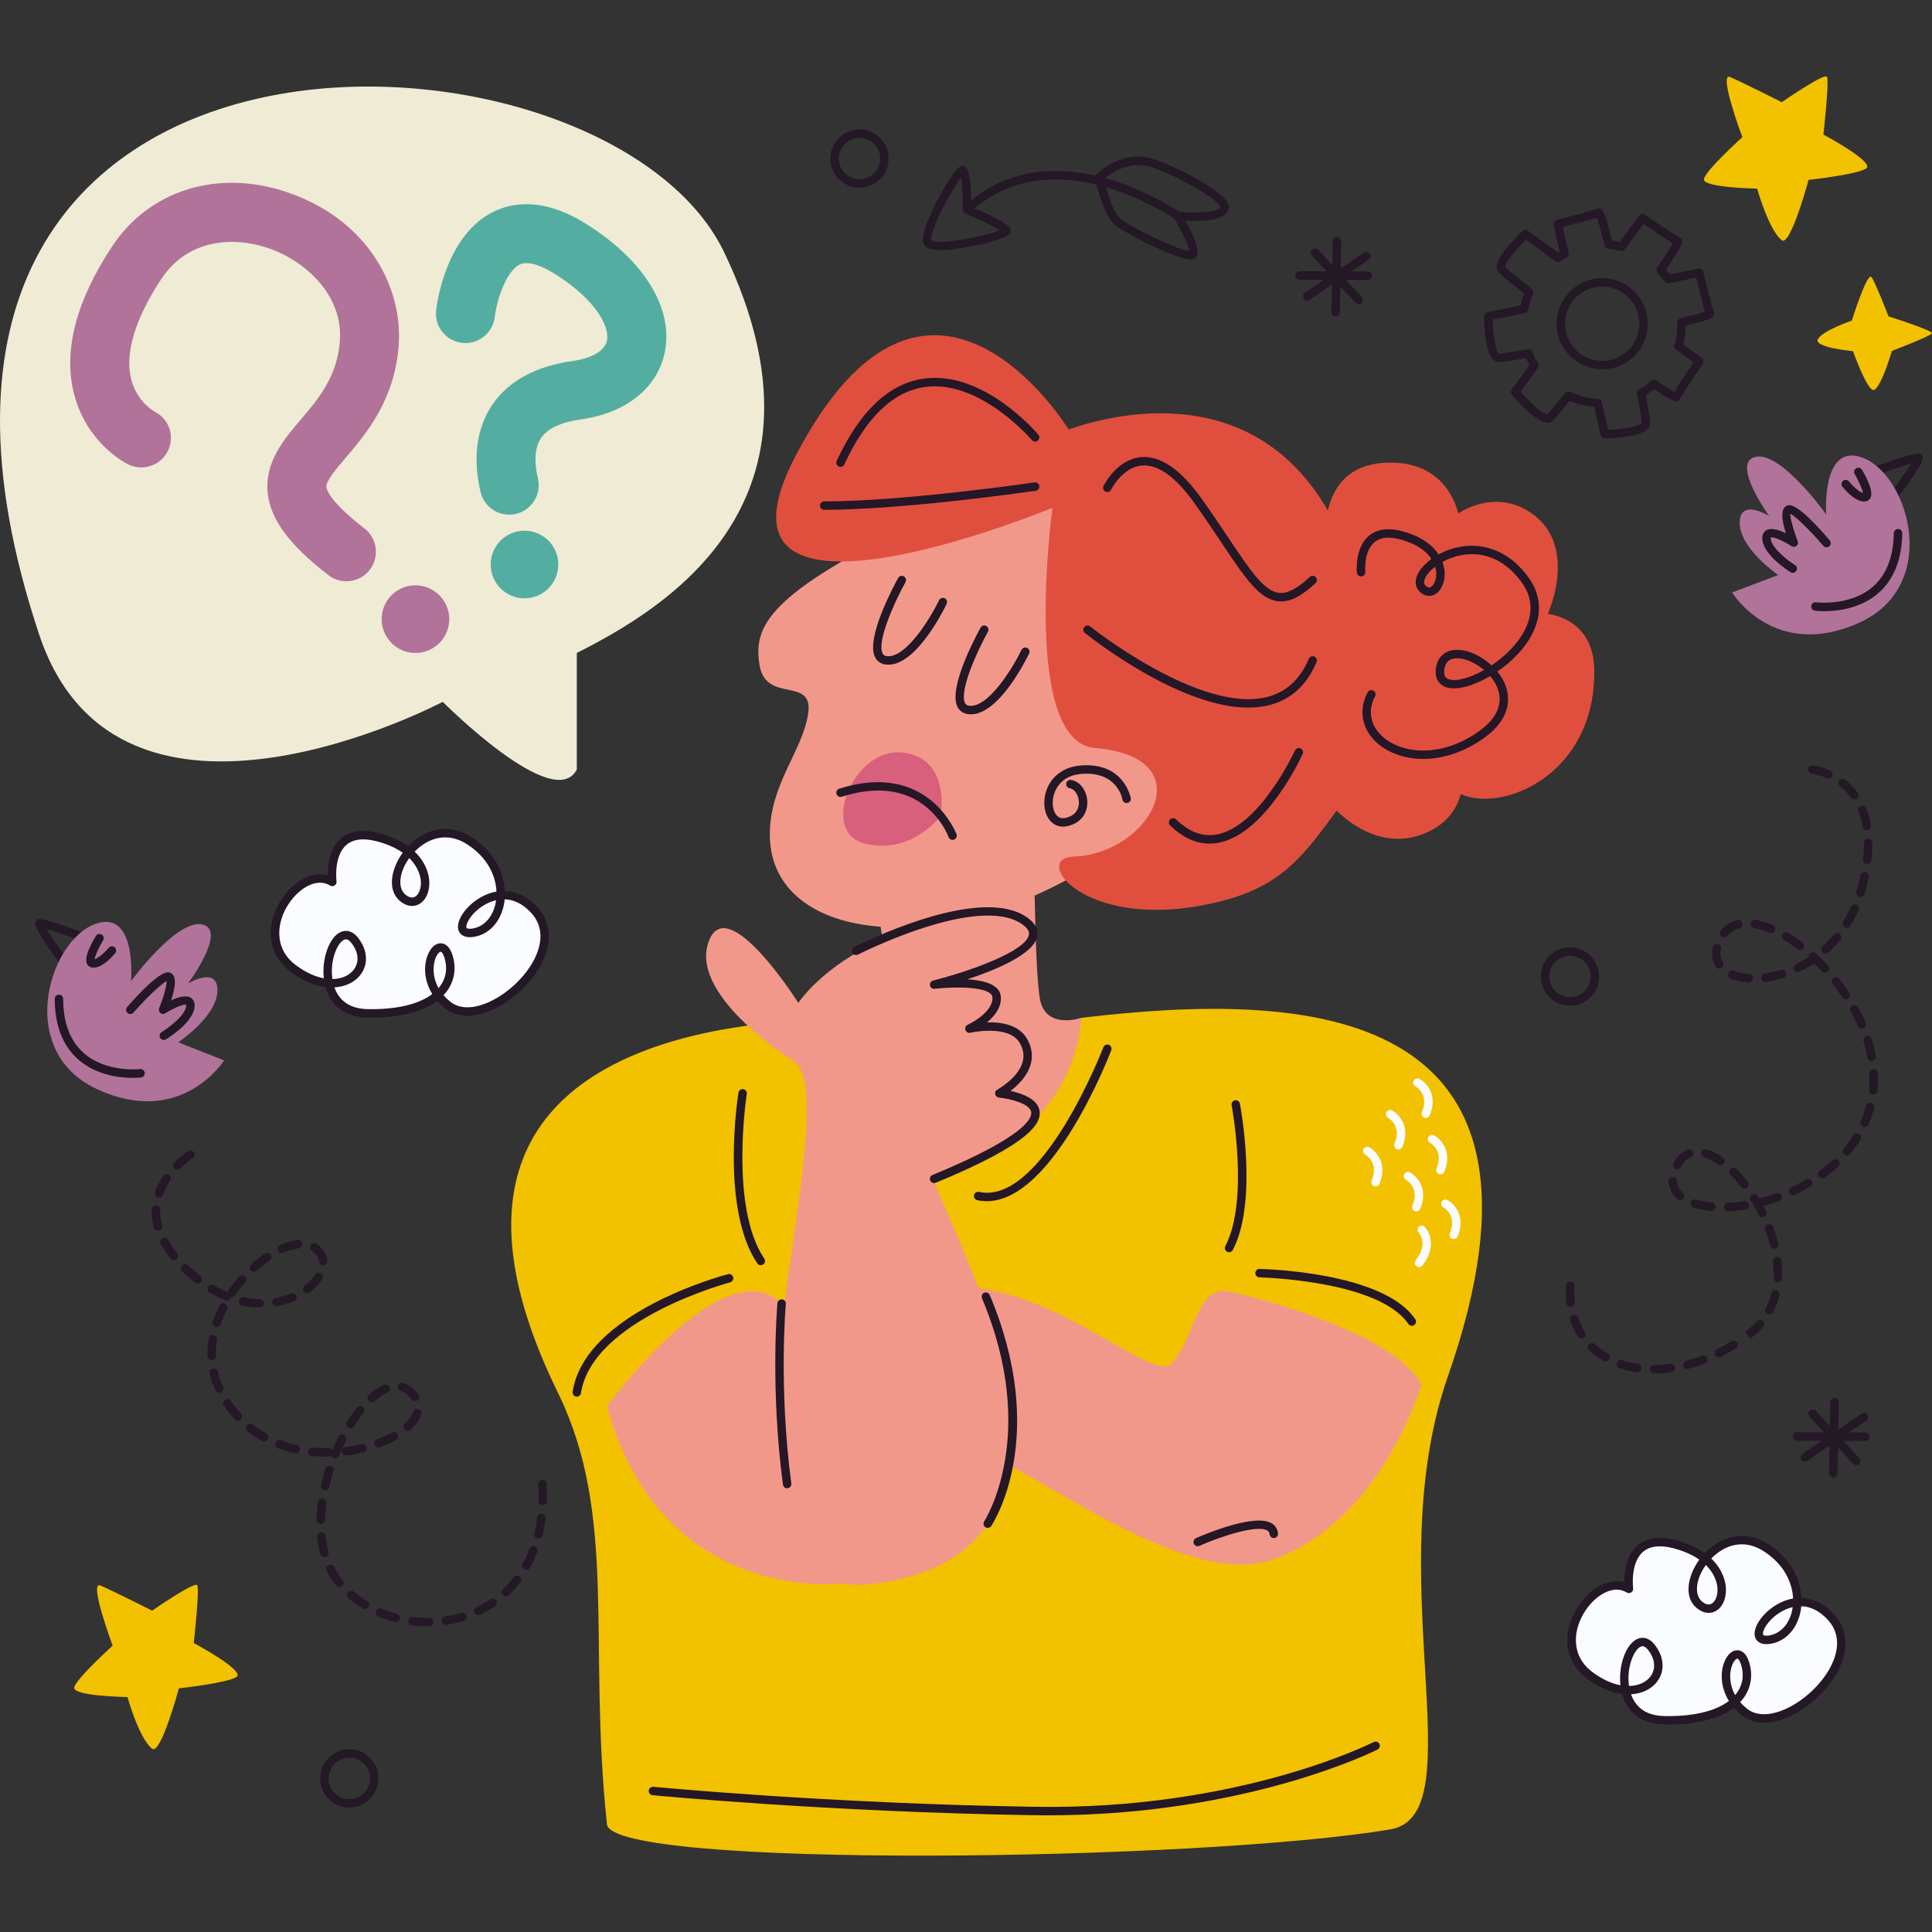 <?xml version="1.0" encoding="iso-8859-1"?>
<!-- Generator: Adobe Illustrator 28.0.0, SVG Export Plug-In . SVG Version: 6.00 Build 0)  -->
<svg xmlns="http://www.w3.org/2000/svg" xmlns:xlink="http://www.w3.org/1999/xlink" version="1.1" id="Layer_1" x="0px" y="0px" viewBox="0 0 512 512" style="enable-background:new 0 0 512 512;" xml:space="preserve">
<rect x="0" y="0" width="512" height="512" fill="#333333" stroke="none"/>
<g>
	<path style="fill:#241726;" d="M362.47,71.94h-0.007l-4.319-0.015l4.576-3.102c0.51-0.347,0.644-1.04,0.297-1.551   c-0.349-0.513-1.047-0.639-1.551-0.297l-6.173,4.185l0.137-7.211c0.012-0.617-0.478-1.125-1.095-1.137l-0.006,0   c-0.613-0.008-1.118,0.48-1.131,1.095l-0.121,6.364l-3.775-4.095c-0.419-0.45-1.123-0.484-1.578-0.064   c-0.452,0.417-0.481,1.125-0.064,1.578l3.884,4.213l-7.153-0.025c-0.617-0.002-1.119,0.496-1.12,1.113   c-0.001,0.613,0.489,1.112,1.102,1.12l0.011,0l6.525,0.023l-5.098,3.456c-0.51,0.347-0.644,1.04-0.297,1.551   c0.214,0.315,0.558,0.485,0.909,0.489c0.223,0.003,0.446-0.06,0.641-0.192l5.916-4.011l-0.138,7.265   c-0.013,0.617,0.478,1.125,1.095,1.137h0.007c0.612,0.008,1.118-0.48,1.131-1.095l0.13-6.862l4.024,4.365   c0.217,0.234,0.51,0.355,0.806,0.359c0.275,0.004,0.553-0.093,0.771-0.295c0.452-0.417,0.481-1.125,0.064-1.578l-4.214-4.571   l5.799,0.021c0.617,0.002,1.118-0.496,1.12-1.113C363.578,72.447,363.087,71.948,362.47,71.94z"/>
	<path style="fill:#241726;" d="M494.335,379.624h-0.007l-4.319-0.015l4.576-3.102c0.51-0.347,0.644-1.04,0.297-1.551   c-0.349-0.513-1.047-0.64-1.551-0.297l-6.173,4.185l0.137-7.212c0.012-0.617-0.478-1.125-1.095-1.137h-0.006   c-0.613-0.008-1.118,0.48-1.131,1.095l-0.121,6.364l-3.775-4.095c-0.419-0.45-1.123-0.484-1.578-0.064   c-0.453,0.417-0.481,1.126-0.064,1.578l3.884,4.213l-7.153-0.025c-0.617-0.001-1.119,0.496-1.12,1.113   c-0.001,0.613,0.489,1.112,1.102,1.12h0.011l6.525,0.023l-5.098,3.456c-0.51,0.347-0.644,1.04-0.297,1.551   c0.214,0.314,0.558,0.485,0.909,0.489c0.222,0.003,0.446-0.059,0.641-0.192l5.916-4.01l-0.138,7.265   c-0.012,0.617,0.478,1.125,1.095,1.137l0.007,0c0.612,0.008,1.118-0.48,1.131-1.095l0.13-6.862l4.024,4.364   c0.217,0.234,0.51,0.356,0.806,0.36c0.275,0.003,0.553-0.093,0.771-0.295c0.452-0.417,0.481-1.125,0.064-1.578l-4.214-4.57   l5.799,0.02c0.617,0.002,1.119-0.496,1.12-1.113C495.443,380.131,494.952,379.632,494.335,379.624z"/>
	<path style="fill:#F2C100;" d="M490.749,84.963c0,0,4.112-13.108,5.234-11.508c1.122,1.601,4.486,10.386,4.486,10.386   s11.834,3.739,11.525,4.486c-0.309,0.748-10.62,4.673-10.62,4.673s-3.336,11.402-5.205,10.281   c-1.869-1.122-5.108-10.218-5.108-10.218s-10.594-0.959-9.285-3.221C483.085,87.58,490.749,84.963,490.749,84.963z"/>
	<path style="fill:#241726;" d="M223.062,48.137l-0.026-0.02c-3.364-2.608-3.977-7.466-1.368-10.832   c2.597-3.35,7.443-3.973,10.804-1.389c1.656,1.284,2.697,3.107,2.955,5.154c0.258,2.044-0.295,4.069-1.558,5.697   C231.27,50.096,226.421,50.719,223.062,48.137z M231.13,37.681c-2.408-1.851-5.852-1.407-7.697,0.972   c-1.855,2.392-1.419,5.846,0.971,7.699l0.019,0.015c2.388,1.835,5.833,1.392,7.681-0.988c0.898-1.158,1.292-2.596,1.106-4.05   C233.027,39.874,232.288,38.579,231.13,37.681z"/>
	<path style="fill:#241726;" d="M411.357,264.911l-0.026-0.02c-3.364-2.608-3.977-7.466-1.368-10.831   c2.597-3.35,7.443-3.973,10.804-1.39c1.656,1.284,2.697,3.107,2.955,5.154c0.258,2.044-0.295,4.069-1.558,5.697   C419.565,266.869,414.715,267.493,411.357,264.911z M419.424,254.454c-2.408-1.851-5.852-1.407-7.697,0.972   c-1.855,2.392-1.419,5.845,0.971,7.699l0.019,0.014c2.387,1.835,5.833,1.392,7.681-0.987c0.898-1.158,1.292-2.596,1.106-4.051   C421.322,256.647,420.582,255.353,419.424,254.454z"/>
	<path style="fill:#241726;" d="M87.867,477.43l-0.026-0.02c-3.364-2.608-3.977-7.466-1.368-10.832   c2.597-3.35,7.443-3.973,10.804-1.389c1.656,1.284,2.697,3.107,2.955,5.154c0.258,2.044-0.295,4.069-1.558,5.697   C96.075,479.389,91.226,480.012,87.867,477.43z M95.935,466.974c-2.408-1.851-5.852-1.407-7.697,0.972   c-1.855,2.392-1.419,5.845,0.971,7.699l0.019,0.015c2.387,1.835,5.833,1.392,7.681-0.987c0.898-1.158,1.292-2.596,1.106-4.051   C97.833,469.167,97.093,467.872,95.935,466.974z"/>
	<g>
		<path style="fill:#FBFCFF;" d="M88.072,233.728c0,0-2.203-16.724,13.895-11.313c16.098,5.411,10.853,20.724,4.715,15.484    c-6.137-5.24,5.378-23.012,17.696-15.098c12.319,7.913,9.563,23.269,0.826,24.402s5.289-17.879,16.297-6.137    c11.007,11.741-13.025,33.148-22.853,25.278c-9.828-7.87-2.137-20.574,0.221-12.832c2.358,7.742-4,15.334-21.432,15.034    c-17.431-0.3-9.497-27.118-3.404-19.312s-4.022,16.617-16.319,7.42C65.417,247.458,79.444,228.445,88.072,233.728z"/>
		<path style="fill:#241726;" d="M98.397,269.671c-0.324,0-0.65-0.002-0.98-0.009c-5.724-0.098-9.745-3.031-11.156-8.085    c-2.787-0.347-5.936-1.576-9.215-4.03c-7.085-5.298-6.251-13.578-2.282-19.432c2.889-4.263,7.724-7.392,12.089-6.14    c-0.024-2.603,0.427-7.243,3.621-9.871c2.706-2.233,6.695-2.486,11.85-0.748c2.423,0.813,4.333,1.818,5.839,2.9    c4.082-4.285,10.465-6.476,16.82-2.396c6.235,4.008,8.583,9.57,8.812,14.262c3.065,0.105,6.025,1.515,8.521,4.18    c4.991,5.325,3.893,13.438-2.796,20.673c-6.057,6.546-15.672,10.957-21.569,6.24c-0.788-0.632-1.477-1.299-2.075-1.993    C112.034,268.119,105.996,269.671,98.397,269.671z M88.625,261.663c0.993,2.833,3.357,5.674,8.831,5.767    c7.584,0.137,13.532-1.276,17.102-4.001c-2.148-3.48-2.324-7.3-1.288-10.126c0.765-2.089,2.101-3.399,3.589-3.317    c0.792,0.022,2.244,0.467,3.077,3.201c1.048,3.441,0.489,6.842-1.573,9.577c-0.254,0.338-0.529,0.663-0.824,0.977    c0.509,0.591,1.108,1.173,1.806,1.731c4.665,3.735,13.086-0.124,18.534-6.012c4.642-5.02,7.817-12.287,2.807-17.631    c-2.391-2.551-4.802-3.439-6.941-3.502c-0.057,0.606-0.149,1.186-0.274,1.738c-1.027,4.568-4.141,7.728-8.123,8.244    c-2.794,0.355-3.611-1.092-3.835-1.731c-0.817-2.331,1.713-6.253,5.524-8.565c1.486-0.9,3.011-1.478,4.531-1.738    c-0.185-4.086-2.254-8.977-7.793-12.535c-5.506-3.543-10.643-1.402-13.888,1.945c3.212,3.072,3.777,6.373,3.869,7.658    c0.207,2.874-0.906,5.362-2.836,6.336c-1.544,0.785-3.357,0.441-4.963-0.931c-3.467-2.959-2.242-8.635,0.77-12.771    c-1.315-0.922-2.988-1.79-5.115-2.505c-4.376-1.472-7.644-1.352-9.715,0.351c-3.557,2.922-2.727,9.692-2.718,9.762    c0.056,0.425-0.138,0.846-0.499,1.079c-0.362,0.233-0.824,0.242-1.191,0.017c-3.572-2.193-8.176,0.702-10.877,4.686    c-3.374,4.976-4.135,11.975,1.771,16.393c2.664,1.993,5.195,3.083,7.434,3.504c-0.569-5.159,1.387-10.828,4.412-12.239    c0.772-0.362,2.769-0.931,4.684,1.522c2.767,3.545,2.765,7.664-0.007,10.492C93.465,260.509,91.282,261.512,88.625,261.663z     M116.792,252.217c-0.238,0-0.915,0.462-1.426,1.856c-0.617,1.681-0.862,4.736,0.855,7.795c0.125-0.146,0.245-0.297,0.36-0.447    c1.645-2.181,2.066-4.804,1.219-7.584c-0.355-1.169-0.804-1.613-1.003-1.62C116.795,252.217,116.793,252.217,116.792,252.217z     M91.666,248.924c-0.226,0-0.393,0.079-0.493,0.124c-1.805,0.842-3.804,5.573-3.081,10.416c2.245-0.033,4.058-0.802,5.219-1.989    c1.971-2.01,1.91-4.906-0.158-7.555C92.525,249.116,92.022,248.924,91.666,248.924z M131.473,238.561    c-1.304,0.301-2.428,0.846-3.28,1.363c-3.347,2.03-4.885,5.026-4.573,5.918c0.109,0.312,0.849,0.329,1.44,0.253    c3.029-0.392,5.417-2.889,6.233-6.52C131.366,239.247,131.427,238.91,131.473,238.561z M108.451,227.403    c-2.681,3.744-3.139,7.858-1.043,9.648c0.639,0.545,1.591,1.099,2.506,0.635c1.088-0.549,1.753-2.272,1.615-4.184    C111.455,232.482,111.003,229.904,108.451,227.403z"/>
	</g>
	<path style="fill:#F2C100;" d="M461.739,36.355c0,0-6.468-17.325-3.234-15.939c3.234,1.386,13.689,6.665,13.689,6.665   s11.26-7.795,11.953-6.744c0.693,1.051-0.924,15.325-0.924,15.325s13.86,7.392,11.319,9.009   c-2.541,1.617-15.246,3.003-15.246,3.003s-4.821,17.787-7.102,15.996c-3.478-2.731-6.528-13.686-6.528-13.686   s-14.573-0.231-14.111-2.541C452.016,45.133,461.739,36.355,461.739,36.355z"/>
	<path style="fill:#F2C100;" d="M29.857,436.112c0,0-6.468-17.325-3.234-15.939c3.234,1.386,13.689,6.665,13.689,6.665   s11.259-7.796,11.953-6.744c0.693,1.051-0.924,15.325-0.924,15.325s13.86,7.392,11.319,9.009   c-2.541,1.617-15.246,3.003-15.246,3.003s-4.821,17.787-7.102,15.996c-3.478-2.732-6.528-13.686-6.528-13.686   S19.21,449.51,19.672,447.2C20.134,444.89,29.857,436.112,29.857,436.112z"/>
	<g>
		<path style="fill:#241726;" d="M17.879,257.19c-0.278,0-0.555-0.105-0.769-0.318c-0.094-0.092-8.573-10.896-7.743-12.618    c0.507-1.049,0.761-1.574,15.012,3.772c0.577,0.216,0.869,0.859,0.653,1.437c-0.217,0.576-0.861,0.877-1.438,0.652    c-4.165-1.561-8.757-3.168-11.262-3.905c1.792,2.878,5.715,8.386,6.364,9.093c0.409,0.447,0.399,1.151-0.038,1.572    C18.439,257.084,18.158,257.19,17.879,257.19z"/>
		<path style="fill:#B1739A;" d="M34.716,260.016c0,0,1.508-17.368-7.938-15.585c-13.086,2.471-23.606,33.675-1.17,44.15    c22.436,10.476,33.79-7.567,33.79-7.567l-12.178-4.782c0,0,10.249-6.808,10.396-13.617c0.146-6.809-7.789-1.977-7.789-1.977    s10.546-14.175,3.766-15.653C46.811,243.508,34.716,260.016,34.716,260.016z"/>
		<path style="fill:#241726;" d="M24.813,256.445c-0.186,0-0.37-0.02-0.552-0.059c-0.581-0.129-1.028-0.497-1.259-1.042    c-0.735-1.727,1.197-5.316,2.414-7.302c0.322-0.523,1.007-0.691,1.535-0.368c0.525,0.323,0.69,1.009,0.368,1.535    c-1.157,1.891-2.125,4.06-2.251,4.98c0.898-0.216,2.592-1.638,3.738-3.009c0.396-0.475,1.098-0.539,1.573-0.142    c0.473,0.397,0.535,1.099,0.141,1.572C29.73,253.556,27.123,256.445,24.813,256.445z"/>
		<path style="fill:#241726;" d="M43.406,275.591c-0.377,0-0.746-0.192-0.955-0.539c-0.321-0.526-0.152-1.212,0.375-1.533    c2.466-1.496,6.416-4.716,6.52-6.984c0.01-0.209-0.024-0.283-0.024-0.286c-0.551-0.229-3.252,0.842-5.514,2.283    c-0.413,0.264-0.945,0.227-1.317-0.087c-0.373-0.312-0.501-0.831-0.314-1.282c1.204-2.911,2.035-6.001,1.954-7.141    c-1.533,0.739-5.574,4.692-8.759,8.327c-0.407,0.467-1.111,0.51-1.575,0.105c-0.463-0.406-0.51-1.112-0.104-1.574    c9.014-10.294,10.907-9.345,11.527-9.034c1.463,0.726,1.498,3.175,0.11,7.289c1.807-0.853,3.897-1.496,5.166-0.761    c0.431,0.251,1.145,0.877,1.082,2.261c-0.191,4.191-6.836,8.334-7.592,8.794C43.802,275.539,43.603,275.591,43.406,275.591z"/>
		<path style="fill:#241726;" d="M35.199,285.648c-3.294,0-9.654-0.626-14.508-4.919c-4.082-3.613-6.164-8.999-6.186-16.007    c-0.002-0.617,0.496-1.119,1.113-1.121c0.001,0,0.002,0,0.003,0c0.615,0,1.114,0.497,1.116,1.112    c0.019,6.339,1.843,11.16,5.421,14.332c5.939,5.268,14.86,4.289,14.952,4.282c0.593-0.094,1.166,0.366,1.239,0.977    c0.073,0.613-0.364,1.167-0.976,1.239C37.263,285.556,36.454,285.648,35.199,285.648z"/>
	</g>
	<g>
		<path style="fill:#241726;" d="M500.843,133.751c-0.292,0-0.585-0.113-0.805-0.342c-0.427-0.445-0.414-1.151,0.031-1.579    c0.645-0.685,4.641-6.138,6.47-8.99c-2.515,0.702-7.129,2.248-11.314,3.755c-0.583,0.198-1.22-0.094-1.428-0.674    c-0.209-0.58,0.092-1.219,0.672-1.428c14.316-5.152,14.569-4.627,15.06-3.569c0.813,1.74-7.817,12.424-7.912,12.516    C501.401,133.646,501.122,133.751,500.843,133.751z"/>
		<path style="fill:#B1739A;" d="M483.971,136.344c0,0-1.273-17.387,8.148-15.476c13.051,2.647,23.149,33.991,0.574,44.162    c-22.575,10.172-33.685-8.023-33.685-8.023l12.242-4.617c0,0-10.157-6.945-10.211-13.756c-0.054-6.81,7.815-1.872,7.815-1.872    S458.5,122.447,465.3,121.06C472.1,119.674,483.971,136.344,483.971,136.344z"/>
		<path style="fill:#241726;" d="M493.959,132.907c-2.32,0-4.912-2.95-5.692-3.912c-0.389-0.477-0.317-1.18,0.161-1.57    c0.481-0.386,1.183-0.314,1.57,0.161c1.132,1.387,2.806,2.83,3.699,3.061c-0.115-0.922-1.052-3.105-2.184-5.009    c-0.315-0.53-0.141-1.217,0.389-1.531c0.53-0.318,1.214-0.142,1.529,0.388c1.189,2.002,3.072,5.617,2.315,7.335    c-0.238,0.539-0.69,0.903-1.273,1.023C494.304,132.889,494.132,132.907,493.959,132.907z"/>
		<path style="fill:#241726;" d="M475.087,151.8c-0.202,0-0.407-0.054-0.59-0.17c-0.751-0.469-7.34-4.701-7.472-8.894    c-0.045-1.387,0.677-2.002,1.111-2.246c1.28-0.715,3.36-0.044,5.155,0.829c-1.332-4.132-1.264-6.578,0.209-7.287    c0.628-0.31,2.534-1.217,11.404,9.188c0.4,0.469,0.345,1.173-0.125,1.574c-0.466,0.397-1.174,0.342-1.573-0.126    c-3.217-3.772-7.333-7.893-8.761-8.497c-0.069,0.844,0.742,4.13,1.972,7.219c0.181,0.451,0.047,0.968-0.33,1.276    c-0.38,0.31-0.913,0.334-1.318,0.07c-2.209-1.443-4.843-2.544-5.51-2.311c0.008,0.022-0.007,0.1-0.002,0.242    c0.072,2.268,3.979,5.54,6.425,7.071c0.522,0.327,0.681,1.016,0.354,1.537C475.823,151.615,475.459,151.8,475.087,151.8z"/>
		<path style="fill:#241726;" d="M483.498,161.968c-1.457,0-2.409-0.12-2.53-0.135c-0.61-0.083-1.04-0.643-0.959-1.254    c0.081-0.61,0.644-1.049,1.253-0.961c0.092,0.013,8.997,1.112,15.009-4.077c3.618-3.122,5.508-7.919,5.614-14.256    c0.011-0.608,0.508-1.097,1.116-1.097c0.005,0,0.012,0,0.019,0c0.617,0.011,1.108,0.519,1.098,1.136    c-0.118,7.006-2.271,12.363-6.402,15.92C492.975,161.322,486.879,161.968,483.498,161.968z"/>
	</g>
	<g>
		<path style="fill:#F2C100;" d="M286.513,269.742c0,0-18.016,40.568-32.194,36.565c-14.179-4.003-21.752-35.815-21.752-35.815    s-138.335-10.875-84.749,98.511c15.984,32.627,7.914,66.39,13.029,114.456c1.261,11.849,157.248,9.837,207.622,1.344    c22.707-3.829-3.173-67.398,15.223-119.999C418.365,265.653,346.294,262.581,286.513,269.742z"/>
		<path style="fill:#F2988B;" d="M325.719,342.267c-8.728-1.877-9.365,13.214-15.249,19.059    c-4.901,4.87-27.303-16.995-51.224-19.929c-5.659-15.505-12.022-27.511-11.701-28.978c0.794-3.622,20.116-5.43,25.096-14.368    c8.552-7.315,13.539-19.037,13.872-28.31c0,0-9.38,3.293-10.915-4.953c-0.804-4.32-1.206-16.669-1.408-27.452    c3.046-1.345,6.105-2.837,9.158-4.518c46.436-25.579,40.704-50.238,11.295-86.499c0,0-11.514-27.641-51.31-8.219    s-43.737,27.782-42.052,38.132c1.684,10.349,14.353,2.874,12.893,12.856c-1.46,9.982-10.271,18.804-10.16,32.312    c0.119,14.506,12.124,22.968,29.34,24.181c0.101,0.498,0.454,2.86,0.554,3.377c-16.162,7.178-22.341,16.823-22.341,16.823    s-19.184-30.38-23.898-15.88c-4.714,14.5,22.943,31.522,22.943,31.522c6.854,5.57,1.102,34.617-2.778,64.688    c-0.232-0.22-0.473-0.439-0.696-0.66c-15.265-15.11-46.29,27.196-46.29,27.196c9.974,37.308,38.921,48.687,62.356,46.997    c2.181,0.38,4.587,0.459,7.266,0.169c24.912-2.696,34.67-15.6,36.769-31.586c21.583,11.541,51.164,32.326,70.971,24.758    c28.58-10.919,38.456-46.159,38.456-46.159C369.172,353.379,334.446,344.144,325.719,342.267z"/>
		<path style="fill:#241726;" d="M261.755,404.907c-0.213,0-0.427-0.061-0.617-0.188c-0.514-0.34-0.653-1.034-0.313-1.546    c0.148-0.225,14.687-22.855-0.595-59.121c-0.239-0.569,0.027-1.223,0.595-1.463c0.567-0.236,1.222,0.028,1.463,0.595    c15.776,37.436,1.031,60.27,0.396,61.225C262.469,404.733,262.116,404.907,261.755,404.907z"/>
		<path style="fill:#241726;" d="M208.599,394.415c-0.552,0-1.03-0.408-1.106-0.968c-3.423-25.668-1.488-47.872-1.469-48.094    c0.056-0.613,0.613-1.042,1.212-1.012c0.614,0.055,1.067,0.598,1.012,1.212c-0.02,0.218-1.931,22.188,1.458,47.597    c0.082,0.613-0.348,1.173-0.959,1.256C208.697,394.413,208.648,394.415,208.599,394.415z"/>
		<path style="fill:#241726;" d="M317.405,409.763c-0.428,0-0.836-0.246-1.022-0.663c-0.25-0.565,0.004-1.223,0.568-1.474    c1.558-0.691,15.369-6.683,20.03-3.953c1.003,0.585,1.593,1.518,1.707,2.699c0.06,0.613-0.389,1.158-1.003,1.219    c-0.617,0.044-1.16-0.39-1.219-1.005c-0.046-0.467-0.228-0.763-0.61-0.986c-2.779-1.624-12.515,1.631-18,4.067    C317.71,409.733,317.556,409.763,317.405,409.763z"/>
		<path style="fill:#241726;" d="M325.717,331.853c-0.175,0-0.352-0.041-0.518-0.129c-0.546-0.286-0.756-0.962-0.47-1.507    c6.361-12.115,1.713-37.074,1.665-37.325c-0.116-0.606,0.282-1.191,0.888-1.306c0.605-0.109,1.19,0.284,1.305,0.888    c0.201,1.055,4.843,25.976-1.881,38.781C326.507,331.635,326.12,331.853,325.717,331.853z"/>
		<path style="fill:#241726;" d="M201.616,335.294c-0.359,0-0.71-0.172-0.925-0.491c-9.751-14.428-5.193-43.978-4.993-45.227    c0.097-0.608,0.663-1.016,1.278-0.929c0.608,0.098,1.024,0.669,0.927,1.278c-0.047,0.299-4.618,29.931,4.638,43.627    c0.346,0.512,0.211,1.206-0.3,1.55C202.049,335.233,201.831,335.294,201.616,335.294z"/>
		<path style="fill:#E04F3E;" d="M410.195,162.693c3.45-8.267,4.327-18.87-2.374-25.08c-6.924-6.416-15.401-5.349-21.344-1.566    c-1.823-6.708-6.763-12.994-16.8-13.419c-11.618-0.492-16.192,5.84-17.784,12.672c-20.111-34.788-56.587-25.71-68.695-21.485    c0,0-37.212-60.819-72.546,7.364c-27.474,53.013,68.254,13.4,68.254,13.4s-8.453,62.019,11.299,63.657    c29.13,2.416,14.437,28.086-5.713,28.771c-11.657,0.396,3.898,21.244,40.11,11.554c15.507-4.15,21.24-12.386,29.617-23.722    c6.367,6.163,14.239,9.092,21.913,6.536c6.653-2.215,9.807-6.464,10.977-10.948c11.098,5.065,35.814-5.163,35.383-32.947    C422.343,167.908,416.458,163.641,410.195,162.693z"/>
		<path style="fill:#241726;" d="M261.508,318.326c-0.835,0-1.675-0.087-2.522-0.268c-0.602-0.131-0.986-0.724-0.856-1.328    c0.13-0.602,0.716-0.977,1.327-0.857c16.704,3.648,32.786-37.912,32.946-38.335c0.221-0.576,0.867-0.863,1.441-0.643    c0.576,0.218,0.865,0.863,0.645,1.441C293.84,280.041,279.015,318.326,261.508,318.326z"/>
		<path style="fill:#241726;" d="M218.426,135.105c-0.617,0-1.116-0.499-1.116-1.116c0-0.617,0.499-1.116,1.116-1.116    c21.331,0,55.393-4.98,55.736-5.033c0.615-0.072,1.178,0.334,1.267,0.942c0.09,0.611-0.331,1.178-0.942,1.269    C274.143,130.101,239.922,135.105,218.426,135.105z"/>
		<path style="fill:#241726;" d="M339.491,159.386c-0.281,0-0.559-0.018-0.837-0.048c-4.961-0.582-8.716-6.201-14.938-15.512    c-2.068-3.094-4.413-6.602-7.15-10.442c-4.984-6.993-9.675-10.39-13.949-10.015c-5.169,0.421-8.136,6.345-8.166,6.404    c-0.271,0.551-0.936,0.781-1.493,0.512c-0.553-0.273-0.783-0.938-0.512-1.492c0.141-0.29,3.538-7.115,9.976-7.649    c5.127-0.419,10.487,3.258,15.964,10.944c2.756,3.868,5.111,7.389,7.188,10.497c5.664,8.475,9.405,14.073,13.341,14.533    c2.196,0.266,4.824-1.079,8.202-4.215c0.45-0.421,1.157-0.395,1.577,0.057c0.42,0.454,0.394,1.16-0.058,1.579    C345.062,157.86,342.198,159.386,339.491,159.386z"/>
		<path style="fill:#241726;" d="M330.814,187.521c-18.486,0-42.203-18.887-43.304-19.772c-0.48-0.386-0.556-1.088-0.17-1.57    c0.387-0.48,1.091-0.556,1.57-0.17c0.288,0.231,29.098,23.18,46.892,18.702c5.014-1.258,8.73-4.662,11.045-10.115    c0.242-0.567,0.903-0.833,1.464-0.591c0.568,0.24,0.833,0.896,0.592,1.463c-2.605,6.131-6.829,9.971-12.559,11.41    C334.578,187.32,332.723,187.521,330.814,187.521z"/>
		<path style="fill:#241726;" d="M320.543,223.566c-3.637,0-7.137-1.614-10.432-4.814c-0.441-0.43-0.452-1.136-0.022-1.579    c0.427-0.44,1.136-0.454,1.579-0.022c3.452,3.354,7.098,4.697,10.828,3.997c11.398-2.146,20.599-22.057,20.69-22.258    c0.256-0.563,0.917-0.807,1.479-0.554c0.56,0.255,0.808,0.918,0.553,1.478c-0.394,0.863-9.773,21.166-22.307,23.527    C322.116,223.492,321.326,223.566,320.543,223.566z"/>
		<path style="fill:#241726;" d="M377.196,201.118c-4.898,0-9.2-1.563-12.125-4.106c-4.158-3.613-5.166-8.8-2.629-13.536    c0.292-0.541,0.967-0.755,1.512-0.456c0.543,0.29,0.748,0.968,0.457,1.511c-2.049,3.822-1.255,7.858,2.125,10.795    c5.293,4.603,15.804,5.488,25.651-1.716c4.673-3.419,6.26-7.379,4.589-11.449c-0.442-1.075-1.088-2.085-1.865-2.994    c-4.51,2.66-9.17,3.962-11.918,2.87c-1.053-0.419-2.777-1.574-2.488-4.61c0.272-2.867,1.94-4.736,4.576-5.126    c3.216-0.475,7.205,1.258,10.188,4.03c2.492-1.67,4.908-3.792,6.778-6.197c2.989-3.842,5.632-9.696,1.245-15.758    c-5.175-7.148-11.224-7.952-15.378-7.359c-2.066,0.29-4.02,1.001-5.67,1.914c0.495,1.317,0.598,2.427,0.609,3.029    c0.052,2.667-1.169,5.028-2.97,5.745c-1.317,0.521-2.715,0.12-3.833-1.11c-0.913-1.003-1.121-2.372-0.587-3.853    c0.55-1.526,1.93-3.192,3.878-4.616c-1.076-1.638-3.041-3.415-6.62-4.679c-3.737-1.319-6.553-1.273-8.366,0.142    c-3.028,2.361-2.548,7.891-2.544,7.948c0.058,0.613-0.393,1.158-1.005,1.215c-0.62,0.07-1.157-0.39-1.217-1.003    c-0.027-0.275-0.606-6.792,3.384-9.915c2.454-1.917,5.987-2.08,10.491-0.493c4.142,1.463,6.465,3.587,7.764,5.586    c1.845-1.014,4.015-1.79,6.373-2.122c3.902-0.549,11.363-0.209,17.497,8.262c4.058,5.604,3.6,12.152-1.29,18.438    c-1.895,2.436-4.373,4.662-7.004,6.459c0.851,1.04,1.552,2.172,2.037,3.349c1.201,2.928,2.106,8.654-5.336,14.099    C388.009,199.435,382.281,201.118,377.196,201.118z M386.141,174.458c-0.254,0-0.499,0.017-0.734,0.052    c-1.627,0.24-2.504,1.265-2.682,3.131c-0.154,1.611,0.501,2.087,1.09,2.32c1.934,0.763,5.648-0.238,9.47-2.405    C391.028,175.646,388.268,174.458,386.141,174.458z M380.315,150.189c-1.382,1.066-2.368,2.246-2.753,3.312    c-0.372,1.031,0.013,1.454,0.14,1.594c0.717,0.787,1.2,0.6,1.354,0.534c0.798-0.316,1.6-1.759,1.565-3.626    C380.612,151.619,380.555,150.974,380.315,150.189z"/>
		<path style="fill:#241726;" d="M222.747,123.718c-0.157,0-0.316-0.033-0.469-0.104c-0.559-0.257-0.802-0.922-0.543-1.481    c6.135-13.229,13.93-20.564,23.167-21.804c15.739-2.126,29.69,14.175,30.276,14.868c0.397,0.471,0.338,1.175-0.133,1.572    c-0.472,0.397-1.175,0.338-1.573-0.133c-0.138-0.159-13.757-16.053-28.28-14.092c-8.43,1.134-15.64,8.039-21.432,20.527    C223.572,123.479,223.169,123.718,222.747,123.718z"/>
		<path style="fill:#241726;" d="M152.862,370.118c-0.056,0-0.113-0.004-0.171-0.013c-0.608-0.094-1.027-0.663-0.933-1.274    c3.227-21.002,39.621-30.757,41.169-31.161c0.599-0.166,1.206,0.201,1.363,0.796c0.156,0.597-0.202,1.208-0.798,1.363    c-0.364,0.096-36.523,9.786-39.527,29.342C153.879,369.724,153.404,370.118,152.862,370.118z"/>
		<path style="fill:#241726;" d="M374.144,351.353c-0.359,0-0.712-0.172-0.928-0.493c-7.781-11.563-39.128-12.339-39.444-12.346    c-0.616-0.013-1.105-0.523-1.094-1.14c0.014-0.617,0.576-1.156,1.139-1.092c1.337,0.028,32.829,0.818,41.252,13.331    c0.343,0.512,0.208,1.206-0.303,1.55C374.575,351.292,374.359,351.353,374.144,351.353z"/>
		<path style="fill:#241726;" d="M277.692,481.079c-1.292,0-2.588-0.009-3.901-0.031c-54.794-0.879-100.409-5.261-100.863-5.305    c-0.614-0.061-1.063-0.606-1.003-1.221c0.059-0.613,0.602-1.038,1.219-1.003c0.453,0.046,45.983,4.42,100.682,5.296    c54.458,0.977,89.863-16.973,90.213-17.154c0.55-0.288,1.22-0.068,1.503,0.482c0.281,0.549,0.065,1.221-0.483,1.502    C364.711,463.825,330.502,481.079,277.692,481.079z"/>
		<g>
			<path style="fill:#FBFCFF;" d="M377.854,296.26c-0.146,0-0.295-0.028-0.437-0.089c-0.567-0.242-0.832-0.896-0.59-1.463     c2.003-4.71-1.569-6.746-1.721-6.831c-0.541-0.297-0.737-0.977-0.439-1.515c0.299-0.539,0.978-0.741,1.517-0.438     c1.908,1.051,4.926,4.422,2.698,9.657C378.701,296.005,378.288,296.26,377.854,296.26z"/>
			<path style="fill:#FBFCFF;" d="M370.603,304.622c-0.146,0-0.294-0.028-0.437-0.089c-0.567-0.24-0.832-0.896-0.59-1.463     c1.946-4.581-1.346-6.618-1.728-6.833c-0.534-0.303-0.726-0.984-0.425-1.518c0.298-0.534,0.972-0.726,1.51-0.434     c1.906,1.051,4.923,4.422,2.697,9.657C371.45,304.367,371.037,304.622,370.603,304.622z"/>
			<path style="fill:#FBFCFF;" d="M381.719,311.218c-0.146,0-0.294-0.028-0.437-0.089c-0.567-0.242-0.832-0.896-0.59-1.463     c2.003-4.71-1.569-6.746-1.721-6.831c-0.541-0.297-0.737-0.977-0.439-1.515s0.978-0.741,1.517-0.438     c1.908,1.051,4.926,4.422,2.698,9.657C382.566,310.963,382.153,311.218,381.719,311.218z"/>
			<path style="fill:#FBFCFF;" d="M375.339,321.043c-0.146,0-0.294-0.028-0.437-0.089c-0.567-0.242-0.832-0.896-0.59-1.463     c2.003-4.71-1.569-6.746-1.721-6.831c-0.541-0.297-0.737-0.977-0.439-1.515c0.299-0.539,0.977-0.739,1.516-0.438     c1.908,1.051,4.926,4.422,2.698,9.657C376.186,320.788,375.773,321.043,375.339,321.043z"/>
			<path style="fill:#FBFCFF;" d="M364.539,314.379c-0.146,0-0.294-0.028-0.437-0.089c-0.567-0.242-0.832-0.896-0.59-1.463     c2.003-4.71-1.569-6.746-1.721-6.831c-0.541-0.297-0.737-0.977-0.439-1.515c0.298-0.539,0.978-0.744,1.517-0.438     c1.908,1.051,4.926,4.422,2.698,9.657C365.386,314.124,364.973,314.379,364.539,314.379z"/>
			<path style="fill:#FBFCFF;" d="M385.256,328.365c-0.146,0-0.294-0.028-0.437-0.089c-0.567-0.242-0.832-0.896-0.59-1.463     c2.003-4.71-1.569-6.746-1.721-6.831c-0.541-0.297-0.737-0.977-0.439-1.515c0.298-0.539,0.978-0.741,1.517-0.438     c1.908,1.051,4.926,4.422,2.698,9.657C386.103,328.11,385.69,328.365,385.256,328.365z"/>
			<path style="fill:#FBFCFF;" d="M376.048,335.805c-0.24,0-0.482-0.076-0.686-0.238c-0.486-0.379-0.572-1.079-0.193-1.566     c3.507-4.489,0.846-7.27,0.818-7.298c-0.433-0.438-0.43-1.145,0.008-1.579c0.439-0.434,1.145-0.429,1.58,0.009     c0.04,0.041,4.058,4.221-0.646,10.242C376.708,335.656,376.38,335.805,376.048,335.805z"/>
		</g>
		<path style="fill:#241726;" d="M235.447,176.147c-0.253,0-0.506-0.017-0.759-0.052c-1.28-0.172-2.247-0.844-2.796-1.943    c-2.551-5.089,5.231-19.362,6.127-20.974c0.299-0.537,0.976-0.733,1.519-0.432c0.539,0.299,0.733,0.979,0.433,1.518    c-3.162,5.687-7.609,15.845-6.083,18.889c0.219,0.436,0.547,0.654,1.099,0.73c5.184,0.637,11.778-10.46,13.88-14.818    c0.269-0.554,0.937-0.789,1.49-0.521c0.556,0.268,0.789,0.933,0.522,1.489C250.061,161.73,242.896,176.145,235.447,176.147z"/>
		<path style="fill:#241726;" d="M257.29,189.306c-0.252,0-0.505-0.017-0.758-0.052c-1.28-0.172-2.247-0.844-2.797-1.943    c-2.55-5.091,5.232-19.365,6.128-20.976c0.299-0.537,0.978-0.735,1.519-0.432c0.539,0.299,0.733,0.979,0.433,1.518    c-3.162,5.687-7.609,15.845-6.082,18.889c0.219,0.438,0.547,0.656,1.099,0.733c5.174,0.6,11.78-10.46,13.88-14.82    c0.269-0.554,0.937-0.792,1.49-0.521c0.556,0.266,0.789,0.933,0.522,1.489C271.906,174.887,264.741,189.306,257.29,189.306z"/>
		<path style="fill:#D9607C;" d="M249.298,216.219c0,0,2.816-15.385-10.147-16.804c-12.963-1.418-22.284,21.183-9.881,24.175    C241.674,226.582,249.298,216.219,249.298,216.219z"/>
		<path style="fill:#241726;" d="M252.441,222.584c-0.455,0-0.882-0.281-1.048-0.733c-0.266-0.72-6.758-17.574-28.307-10.713    c-0.595,0.179-1.217-0.14-1.403-0.726c-0.186-0.587,0.137-1.214,0.725-1.402c23.626-7.512,31.01,11.879,31.081,12.073    c0.212,0.58-0.086,1.219-0.664,1.43C252.698,222.563,252.569,222.584,252.441,222.584z"/>
		<path style="fill:#241726;" d="M247.545,313.535c-0.438,0-0.854-0.259-1.031-0.691c-0.235-0.569,0.035-1.221,0.605-1.456    c24.357-10.058,26.413-15.006,26.167-16.667c-0.345-2.32-5.926-3.6-8.574-3.857c-0.489-0.048-0.89-0.41-0.987-0.892    c-0.097-0.482,0.132-0.97,0.565-1.204c0.055-0.028,5.486-3.002,6.702-7.3c0.483-1.709,0.238-3.369-0.75-5.074    c-2.885-4.978-12.988-2.73-13.093-2.708c-0.552,0.131-1.122-0.188-1.306-0.728c-0.184-0.543,0.072-1.136,0.592-1.376    c1.96-0.898,6.959-3.977,6.557-7.39c-0.312-2.64-9.325-2.845-15.318-2.148c-0.586,0.07-1.122-0.331-1.227-0.909    c-0.106-0.58,0.256-1.141,0.827-1.284c9.391-2.344,24.592-7.71,25.402-12.121c0.062-0.34,0.252-1.374-1.814-2.813    c-11.652-8.098-43.163,7.891-43.48,8.055c-0.551,0.277-1.223,0.061-1.502-0.484c-0.281-0.549-0.064-1.223,0.484-1.504    c1.343-0.685,33.028-16.761,45.774-7.898c2.154,1.498,3.074,3.196,2.734,5.048c-0.863,4.705-10.861,8.866-18.51,11.391    c4.283,0.266,8.483,1.326,8.846,4.407c0.342,2.904-1.593,5.314-3.627,7.004c3.708-0.12,8.432,0.611,10.591,4.339    c1.29,2.228,1.615,4.518,0.964,6.81c-0.882,3.109-3.39,5.538-5.327,7.021c2.987,0.65,7.212,2.122,7.683,5.288    c0.464,3.112-1.885,8.473-27.521,19.059C247.832,313.509,247.688,313.535,247.545,313.535z"/>
		<path style="fill:#241726;" d="M281.698,219.067c-1.35,0-2.546-0.56-3.447-1.633c-1.673-1.993-1.981-5.479-0.747-8.475    c1.436-3.487,4.594-5.7,8.667-6.073c11.745-1.084,13.473,8.532,13.489,8.632c0.1,0.608-0.311,1.182-0.919,1.282    c-0.617,0.109-1.18-0.31-1.283-0.914l0,0c-0.053-0.314-1.434-7.662-11.084-6.777c-4.405,0.403-6.154,3.116-6.806,4.699    c-0.916,2.224-0.75,4.828,0.394,6.19c0.605,0.722,1.412,0.979,2.406,0.759c3.313-0.728,3.589-3.203,3.554-4.232    c-0.062-1.81-1.148-3.439-2.419-3.628c-0.61-0.089-1.03-0.658-0.94-1.269c0.092-0.608,0.661-1.025,1.269-0.938    c2.364,0.351,4.22,2.828,4.32,5.759c0.087,2.553-1.26,5.599-5.305,6.489C282.455,219.026,282.07,219.067,281.698,219.067z"/>
	</g>
	<g>
		<path style="fill:#FBFCFF;" d="M431.687,421.069c0,0-2.203-16.724,13.895-11.313c16.098,5.411,10.852,20.724,4.715,15.484    c-6.137-5.24,5.378-23.012,17.696-15.098s9.563,23.269,0.825,24.402c-8.738,1.133,5.29-17.879,16.297-6.137    c11.007,11.741-13.025,33.148-22.854,25.278c-9.828-7.87-2.137-20.574,0.221-12.832c2.358,7.742-4,15.334-21.432,15.034    c-17.432-0.3-9.497-27.118-3.404-19.312s-4.022,16.617-16.319,7.42C409.032,434.798,423.06,415.786,431.687,421.069z"/>
		<path style="fill:#241726;" d="M442.018,457.011c-0.326,0-0.654-0.002-0.987-0.009c-5.724-0.098-9.745-3.031-11.157-8.085    c-2.786-0.347-5.936-1.579-9.214-4.03c-7.085-5.298-6.251-13.578-2.283-19.432c2.89-4.263,7.722-7.392,12.089-6.14    c-0.024-2.603,0.427-7.241,3.621-9.871c2.707-2.226,6.694-2.484,11.85-0.746c2.423,0.813,4.333,1.816,5.839,2.9    c4.082-4.287,10.462-6.476,16.821-2.396c6.234,4.005,8.582,9.568,8.811,14.26c3.065,0.105,6.025,1.515,8.521,4.18    c4.992,5.325,3.893,13.44-2.799,20.675c-6.055,6.546-15.668,10.954-21.567,6.238c-0.787-0.632-1.476-1.299-2.074-1.993    C455.65,455.459,449.616,457.011,442.018,457.011z M432.24,449.003c0.993,2.832,3.357,5.673,8.831,5.767    c7.574,0.163,13.532-1.273,17.104-3.999c-2.149-3.482-2.325-7.302-1.289-10.128c0.765-2.087,2.118-3.354,3.589-3.317    c0.792,0.022,2.244,0.469,3.077,3.201c1.048,3.443,0.489,6.844-1.573,9.579c-0.254,0.338-0.529,0.663-0.824,0.975    c0.51,0.591,1.108,1.173,1.807,1.731c4.661,3.74,13.084-0.122,18.532-6.009c4.643-5.019,7.82-12.287,2.809-17.633    c-2.391-2.551-4.802-3.439-6.941-3.502c-0.057,0.606-0.149,1.186-0.273,1.736c-1.027,4.57-4.141,7.732-8.124,8.249    c-2.805,0.368-3.61-1.09-3.835-1.731c-0.817-2.333,1.713-6.256,5.524-8.567c1.487-0.9,3.011-1.478,4.531-1.738    c-0.185-4.084-2.254-8.977-7.792-12.533c-5.511-3.541-10.643-1.406-13.891,1.943c3.212,3.072,3.778,6.373,3.87,7.656    c0.207,2.876-0.906,5.364-2.835,6.339c-1.549,0.783-3.357,0.443-4.964-0.931c-3.467-2.959-2.243-8.635,0.769-12.769    c-1.314-0.924-2.987-1.79-5.114-2.505c-4.379-1.472-7.644-1.35-9.715,0.351c-3.556,2.92-2.727,9.692-2.718,9.76    c0.056,0.425-0.138,0.846-0.499,1.079c-0.362,0.233-0.824,0.24-1.191,0.017c-3.573-2.196-8.176,0.7-10.877,4.688    c-3.374,4.976-4.135,11.975,1.771,16.39c2.664,1.993,5.195,3.083,7.434,3.504c-0.57-5.159,1.386-10.828,4.412-12.239    c0.772-0.364,2.77-0.931,4.684,1.522c2.767,3.545,2.765,7.662-0.006,10.492C437.081,447.849,434.897,448.852,432.24,449.003z     M460.407,439.559c-0.238,0-0.915,0.46-1.426,1.853c-0.617,1.683-0.862,4.736,0.855,7.797c0.125-0.146,0.245-0.297,0.359-0.447    c1.645-2.181,2.067-4.804,1.22-7.586c-0.355-1.169-0.804-1.613-1.002-1.618C460.411,439.559,460.409,439.559,460.407,439.559z     M435.281,436.264c-0.226,0-0.393,0.079-0.494,0.124c-1.805,0.842-3.804,5.573-3.081,10.416c2.246-0.033,4.059-0.802,5.22-1.989    c1.971-2.01,1.91-4.906-0.158-7.555C436.14,436.456,435.637,436.264,435.281,436.264z M475.088,425.901    c-1.304,0.303-2.428,0.846-3.278,1.363c-3.348,2.03-4.886,5.028-4.575,5.918c0.109,0.314,0.844,0.331,1.44,0.255    c3.03-0.393,5.417-2.891,6.233-6.524C474.981,426.587,475.042,426.25,475.088,425.901z M452.066,414.745    c-2.682,3.742-3.139,7.856-1.043,9.646c0.639,0.545,1.592,1.099,2.506,0.635c1.088-0.552,1.753-2.272,1.615-4.184    C455.071,419.822,454.618,417.244,452.066,414.745z"/>
	</g>
	<path style="fill:#241726;" d="M113.231,430.966c-1.358,0-2.739-0.085-4.105-0.253c-0.612-0.074-1.047-0.632-0.971-1.243   c0.074-0.613,0.618-1.055,1.244-0.972c1.292,0.159,2.588,0.31,3.882,0.236l0.419-0.002c0.705,0.052,1.124,0.484,1.134,1.099   c0.009,0.617-0.483,1.125-1.099,1.134l-0.451,0.002C113.266,430.966,113.249,430.966,113.231,430.966z M118.163,430.602   c-0.543,0-1.019-0.397-1.102-0.948c-0.093-0.611,0.327-1.18,0.936-1.271c1.424-0.216,2.837-0.532,4.199-0.942   c0.589-0.185,1.212,0.157,1.391,0.748c0.177,0.589-0.158,1.212-0.748,1.389c-1.463,0.441-2.98,0.781-4.508,1.012   C118.275,430.597,118.219,430.602,118.163,430.602z M104.882,429.878c-0.095,0-0.191-0.011-0.287-0.037   c-1.5-0.397-2.972-0.898-4.373-1.489c-0.568-0.24-0.833-0.896-0.593-1.463c0.24-0.571,0.893-0.831,1.463-0.595   c1.304,0.552,2.674,1.018,4.074,1.389c0.595,0.157,0.952,0.767,0.794,1.365C105.829,429.546,105.376,429.878,104.882,429.878z    M126.684,428.033c-0.42,0-0.821-0.238-1.012-0.641c-0.261-0.558-0.023-1.223,0.535-1.485c1.304-0.615,2.558-1.326,3.727-2.117   c0.511-0.349,1.205-0.209,1.55,0.299c0.345,0.51,0.211,1.206-0.299,1.55c-1.265,0.857-2.621,1.627-4.028,2.287   C127.004,427.998,126.843,428.033,126.684,428.033z M96.687,426.402c-0.198,0-0.4-0.052-0.582-0.163   c-1.329-0.816-2.592-1.731-3.753-2.726c-0.469-0.401-0.523-1.105-0.122-1.574c0.403-0.467,1.109-0.521,1.574-0.122   c1.072,0.918,2.238,1.764,3.467,2.516c0.526,0.323,0.691,1.009,0.369,1.535C97.429,426.213,97.063,426.402,96.687,426.402z    M134.046,423.051c-0.298,0-0.594-0.118-0.814-0.353c-0.422-0.449-0.399-1.155,0.051-1.576c1.037-0.973,2.006-2.039,2.879-3.168   c0.378-0.488,1.078-0.576,1.567-0.201c0.487,0.377,0.577,1.079,0.2,1.566c-0.946,1.223-1.995,2.377-3.119,3.43   C134.594,422.951,134.32,423.051,134.046,423.051z M89.948,420.602c-0.324,0-0.644-0.14-0.866-0.41   c-0.978-1.197-1.833-2.529-2.54-3.96c-0.274-0.554-0.047-1.223,0.506-1.496c0.554-0.273,1.222-0.044,1.496,0.506   c0.632,1.28,1.395,2.47,2.268,3.537c0.391,0.477,0.32,1.18-0.158,1.57C90.447,420.519,90.197,420.602,89.948,420.602z    M139.495,416.028c-0.183,0-0.369-0.046-0.54-0.14c-0.54-0.299-0.735-0.979-0.436-1.517c0.684-1.232,1.292-2.547,1.809-3.903   c0.22-0.573,0.862-0.868,1.44-0.646c0.577,0.218,0.866,0.864,0.647,1.439c-0.554,1.456-1.208,2.867-1.942,4.191   C140.269,415.821,139.887,416.028,139.495,416.028z M85.976,412.681c-0.492,0-0.943-0.327-1.077-0.826   c-0.389-1.443-0.672-2.979-0.838-4.559c-0.065-0.613,0.379-1.162,0.992-1.228c0.617-0.054,1.164,0.379,1.228,0.992   c0.155,1.465,0.415,2.883,0.775,4.215c0.16,0.595-0.192,1.208-0.787,1.367C86.17,412.668,86.073,412.681,85.976,412.681z    M142.686,407.72c-0.087,0-0.175-0.011-0.263-0.03c-0.6-0.146-0.968-0.748-0.823-1.348c0.328-1.363,0.589-2.8,0.774-4.267   c0.076-0.61,0.632-1.049,1.247-0.968c0.612,0.076,1.046,0.637,0.968,1.247c-0.196,1.55-0.471,3.068-0.82,4.511   C143.646,407.378,143.189,407.72,142.686,407.72z M84.998,403.832c-0.009,0-0.017,0-0.026,0c-0.617-0.015-1.104-0.525-1.09-1.143   c0.035-1.476,0.157-3.013,0.362-4.57c0.081-0.61,0.63-1.044,1.253-0.961c0.61,0.081,1.041,0.641,0.961,1.254   c-0.194,1.476-0.31,2.935-0.343,4.33C86.099,403.35,85.603,403.832,84.998,403.832z M143.816,398.883c-0.011,0-0.021,0-0.031,0   c-0.616-0.017-1.103-0.53-1.087-1.147c0.012-0.443,0.019-0.892,0.019-1.343c0-0.988-0.028-1.995-0.087-3.027   c-0.035-0.615,0.435-1.143,1.051-1.177c0.608-0.063,1.141,0.434,1.177,1.051c0.061,1.075,0.092,2.126,0.092,3.153   c0,0.473-0.006,0.94-0.019,1.404C144.915,398.403,144.418,398.883,143.816,398.883z M86.142,394.988   c-0.082,0-0.165-0.009-0.249-0.028c-0.601-0.135-0.978-0.735-0.842-1.335c0.332-1.463,0.736-2.943,1.198-4.404   c0.186-0.587,0.809-0.907,1.401-0.726c0.588,0.185,0.914,0.813,0.727,1.402c-0.444,1.4-0.83,2.819-1.148,4.221   C87.113,394.637,86.652,394.988,86.142,394.988z M88.831,386.476c-0.14,0-0.283-0.026-0.422-0.083   c-0.267-0.109-0.469-0.31-0.584-0.549c-0.172,0.111-0.376,0.177-0.596,0.179l-0.662,0.004c-1.325,0-2.643-0.063-3.918-0.19   c-0.614-0.061-1.062-0.608-1.001-1.223c0.061-0.613,0.615-1.025,1.221-1.001c1.203,0.12,2.448,0.181,3.698,0.181l0.64-0.004   c0.347-0.063,0.684,0.166,0.891,0.429c0.496-1.173,1.03-2.322,1.59-3.43c0.279-0.549,0.95-0.767,1.5-0.493   c0.551,0.279,0.771,0.951,0.493,1.5c-0.648,1.28-1.258,2.621-1.815,3.986C89.688,386.214,89.27,386.476,88.831,386.476z    M91.67,385.704c-0.555,0-1.036-0.412-1.107-0.977c-0.077-0.613,0.357-1.171,0.968-1.247c1.445-0.181,2.881-0.443,4.27-0.778   c0.597-0.129,1.201,0.222,1.347,0.824c0.144,0.6-0.225,1.204-0.824,1.347c-1.47,0.353-2.989,0.63-4.515,0.822   C91.762,385.702,91.716,385.704,91.67,385.704z M78.352,385.133c-0.082,0-0.166-0.009-0.25-0.028   c-1.527-0.349-3.014-0.792-4.42-1.319c-0.578-0.216-0.87-0.859-0.654-1.437c0.216-0.576,0.862-0.877,1.437-0.652   c1.312,0.491,2.703,0.905,4.134,1.232c0.601,0.137,0.977,0.735,0.84,1.337C79.321,384.782,78.861,385.133,78.352,385.133z    M100.335,383.609c-0.453,0-0.88-0.277-1.047-0.728c-0.215-0.578,0.08-1.219,0.658-1.435c1.408-0.523,2.723-1.123,3.908-1.782   c0.536-0.297,1.218-0.102,1.517,0.434c0.3,0.539,0.106,1.219-0.434,1.52c-1.282,0.711-2.701,1.358-4.214,1.921   C100.596,383.587,100.465,383.609,100.335,383.609z M70.02,381.991c-0.183,0-0.368-0.046-0.541-0.14   c-1.354-0.752-2.655-1.614-3.867-2.564c-0.485-0.38-0.57-1.082-0.19-1.568c0.38-0.486,1.08-0.569,1.568-0.19   c1.12,0.879,2.321,1.675,3.573,2.368c0.539,0.299,0.734,0.979,0.434,1.518C70.793,381.784,70.413,381.991,70.02,381.991z    M108.041,379.191c-0.302,0-0.604-0.122-0.824-0.362c-0.415-0.456-0.384-1.162,0.071-1.579c1.143-1.044,1.896-2.1,2.24-3.135   c0.194-0.585,0.827-0.905,1.412-0.707c0.585,0.194,0.902,0.827,0.708,1.413c-0.467,1.4-1.426,2.771-2.853,4.077   C108.58,379.095,108.31,379.191,108.041,379.191z M92.877,378.519c-0.203,0-0.408-0.054-0.592-0.17   c-0.522-0.327-0.68-1.016-0.353-1.539c0.846-1.35,1.737-2.612,2.649-3.755c0.385-0.477,1.09-0.556,1.569-0.174   c0.482,0.386,0.56,1.088,0.175,1.57c-0.859,1.075-1.701,2.268-2.501,3.545C93.612,378.334,93.249,378.519,92.877,378.519z    M63.02,376.503c-0.299,0-0.597-0.12-0.818-0.355c-0.516-0.556-1.018-1.138-1.502-1.746c-0.495-0.621-0.955-1.249-1.38-1.88   c-0.345-0.51-0.209-1.204,0.301-1.548c0.511-0.349,1.205-0.211,1.55,0.301c0.392,0.582,0.818,1.162,1.275,1.736   c0.449,0.565,0.913,1.103,1.391,1.616c0.42,0.451,0.395,1.158-0.057,1.579C63.565,376.404,63.292,376.503,63.02,376.503z    M98.499,371.61c-0.306,0-0.613-0.127-0.833-0.373c-0.411-0.46-0.371-1.167,0.089-1.577c1.341-1.197,2.681-2.093,3.984-2.667   c0.566-0.249,1.223,0.006,1.472,0.569c0.249,0.565-0.007,1.223-0.571,1.472c-1.088,0.482-2.232,1.251-3.397,2.292   C99.029,371.516,98.764,371.61,98.499,371.61z M110.001,371.328c-0.362,0-0.717-0.177-0.932-0.499   c-0.228-0.345-0.519-0.689-0.866-1.025c-0.61-0.587-1.276-0.986-1.976-1.184c-0.594-0.168-0.939-0.785-0.771-1.378   c0.168-0.597,0.786-0.94,1.377-0.772c1.06,0.301,2.042,0.881,2.921,1.727c0.464,0.449,0.86,0.918,1.178,1.397   c0.34,0.515,0.199,1.208-0.315,1.548C110.426,371.267,110.212,371.328,110.001,371.328z M58.076,369.117   c-0.427,0-0.835-0.246-1.02-0.661c-0.642-1.439-1.143-2.931-1.488-4.431c-0.138-0.602,0.236-1.201,0.838-1.339   c0.598-0.142,1.2,0.236,1.338,0.837c0.313,1.363,0.767,2.715,1.351,4.021c0.252,0.562-0.001,1.223-0.564,1.476   C58.382,369.087,58.227,369.117,58.076,369.117z M56.089,360.467c-0.601,0-1.097-0.477-1.115-1.084l-0.01-0.702   c0-1.299,0.106-2.63,0.315-3.951c0.095-0.608,0.671-1.016,1.277-0.929c0.608,0.096,1.025,0.669,0.928,1.278   c-0.19,1.206-0.287,2.418-0.287,3.602l0.01,0.637c0.017,0.617-0.468,1.13-1.084,1.149   C56.112,360.467,56.101,360.467,56.089,360.467z M57.444,351.693c-0.117,0-0.236-0.018-0.353-0.057   c-0.584-0.196-0.9-0.829-0.705-1.413c0.476-1.431,1.076-2.865,1.782-4.265c0.277-0.552,0.946-0.772,1.499-0.495   c0.551,0.277,0.772,0.948,0.494,1.498c-0.657,1.306-1.216,2.641-1.658,3.969C58.347,351.397,57.912,351.693,57.444,351.693z    M68.801,346.517c-0.009,0-0.019,0-0.027,0c-1.54-0.037-3.1-0.225-4.635-0.554c-0.603-0.131-0.986-0.724-0.857-1.328   c0.13-0.602,0.724-0.975,1.326-0.857c1.399,0.301,2.818,0.471,4.22,0.506c0.616,0.015,1.105,0.528,1.089,1.145   C69.902,346.035,69.405,346.517,68.801,346.517z M73.245,346.175c-0.531,0-1.001-0.379-1.098-0.92   c-0.109-0.606,0.295-1.186,0.902-1.295c1.408-0.253,2.769-0.65,4.046-1.182c0.567-0.229,1.223,0.031,1.46,0.602   c0.238,0.569-0.032,1.223-0.601,1.461c-1.427,0.593-2.944,1.036-4.51,1.317C73.377,346.168,73.311,346.175,73.245,346.175z    M60.111,344.674c-0.14,0-0.28-0.026-0.416-0.081c-1.393-0.56-2.789-1.252-4.147-2.054c-0.531-0.314-0.706-0.999-0.394-1.529   c0.315-0.532,0.998-0.706,1.53-0.395c1.196,0.706,2.421,1.319,3.643,1.825c0.025-0.159,0.084-0.314,0.18-0.456   c0.851-1.251,1.797-2.477,2.81-3.639c0.405-0.467,1.112-0.512,1.575-0.109c0.464,0.405,0.513,1.11,0.108,1.574   c-0.954,1.097-1.845,2.25-2.646,3.43c-0.259,0.382-0.718,0.545-1.136,0.469c-0.013,0.087-0.036,0.177-0.071,0.264   C60.971,344.411,60.553,344.674,60.111,344.674z M81.4,342.73c-0.339,0-0.673-0.152-0.893-0.445   c-0.371-0.493-0.273-1.193,0.22-1.563c1.171-0.883,2.139-1.895,2.799-2.924c0.331-0.521,1.02-0.674,1.542-0.338   c0.519,0.331,0.671,1.023,0.338,1.542c-0.811,1.269-1.934,2.446-3.335,3.504C81.87,342.655,81.633,342.73,81.4,342.73z    M52.435,340.172c-0.241,0-0.484-0.079-0.689-0.238c-0.676-0.532-1.352-1.099-2.028-1.705c-0.494-0.443-0.966-0.883-1.415-1.319   c-0.442-0.432-0.45-1.138-0.02-1.579c0.433-0.44,1.139-0.449,1.579-0.022c0.427,0.419,0.875,0.837,1.345,1.258   c0.639,0.571,1.28,1.108,1.919,1.609c0.484,0.381,0.569,1.084,0.188,1.568C53.093,340.026,52.766,340.172,52.435,340.172z    M67.289,337.008c-0.305,0-0.61-0.124-0.831-0.371c-0.412-0.458-0.374-1.164,0.085-1.577c1.175-1.055,2.396-2.015,3.629-2.852   c0.51-0.342,1.205-0.209,1.55,0.297c0.347,0.51,0.214,1.206-0.297,1.552c-1.15,0.781-2.292,1.677-3.392,2.665   C67.821,336.914,67.555,337.008,67.289,337.008z M85.625,335.294c-0.558,0-1.04-0.419-1.108-0.986   c-0.122-1.038-0.685-1.938-1.672-2.678l-0.197-0.137c-0.515-0.34-0.657-1.031-0.318-1.546c0.339-0.517,1.032-0.658,1.546-0.321   l0.301,0.212c1.483,1.11,2.365,2.564,2.559,4.208c0.072,0.613-0.365,1.167-0.978,1.239   C85.712,335.292,85.668,335.294,85.625,335.294z M46.071,333.936c-0.327,0-0.651-0.144-0.872-0.419   c-1.023-1.273-1.9-2.569-2.609-3.846c-0.3-0.539-0.105-1.219,0.434-1.518c0.541-0.294,1.219-0.105,1.518,0.436   c0.649,1.167,1.456,2.355,2.4,3.532c0.386,0.48,0.309,1.182-0.172,1.568C46.563,333.855,46.316,333.936,46.071,333.936z    M74.691,332.065c-0.43,0-0.838-0.249-1.023-0.665c-0.249-0.565,0.007-1.223,0.57-1.472c1.628-0.72,3.178-1.162,4.608-1.317   c0.595-0.07,1.163,0.375,1.23,0.99c0.067,0.613-0.377,1.164-0.99,1.23c-1.201,0.131-2.529,0.512-3.946,1.138   C74.994,332.034,74.841,332.065,74.691,332.065z M41.858,326.13c-0.489,0-0.94-0.325-1.076-0.822   c-0.388-1.415-0.584-2.845-0.584-4.254l0.006-0.486c0.02-0.615,0.54-1.099,1.149-1.084c0.616,0.017,1.101,0.532,1.084,1.149   l-0.006,0.421c0,1.208,0.17,2.442,0.506,3.665c0.162,0.593-0.188,1.208-0.782,1.372C42.056,326.117,41.957,326.13,41.858,326.13z    M42.15,317.349c-0.122,0-0.246-0.02-0.368-0.063c-0.582-0.203-0.889-0.84-0.686-1.422c0.502-1.433,1.221-2.854,2.14-4.226   c0.345-0.51,1.038-0.65,1.549-0.305c0.512,0.342,0.649,1.036,0.306,1.548c-0.815,1.215-1.449,2.466-1.887,3.72   C43.042,317.061,42.611,317.349,42.15,317.349z M47.016,309.944c-0.287,0-0.573-0.109-0.792-0.329   c-0.435-0.436-0.433-1.145,0.004-1.579c1.92-1.91,3.569-2.957,3.638-3c0.52-0.332,1.209-0.174,1.538,0.349   c0.329,0.521,0.173,1.21-0.347,1.54c-0.015,0.009-1.522,0.97-3.255,2.695C47.586,309.835,47.301,309.944,47.016,309.944z"/>
	<path style="fill:#241726;" d="M438.328,363.972c-0.616,0-1.115-0.499-1.116-1.114c-0.001-0.617,0.498-1.119,1.114-1.119   c1.403-0.002,2.851-0.102,4.304-0.299c0.607-0.111,1.172,0.345,1.256,0.955c0.083,0.613-0.346,1.173-0.957,1.256   c-1.55,0.212-3.097,0.318-4.599,0.321C438.329,363.972,438.329,363.972,438.328,363.972z M433.88,363.655   c-0.054,0-0.11-0.004-0.166-0.013c-1.569-0.233-3.093-0.593-4.528-1.073c-0.584-0.196-0.899-0.829-0.704-1.413   c0.194-0.587,0.826-0.9,1.413-0.706c1.312,0.441,2.707,0.77,4.148,0.986c0.609,0.09,1.03,0.659,0.94,1.267   C434.9,363.256,434.424,363.655,433.88,363.655z M447.157,362.803c-0.496,0-0.95-0.334-1.079-0.837   c-0.155-0.597,0.204-1.206,0.801-1.36c1.386-0.358,2.78-0.798,4.144-1.308c0.574-0.222,1.221,0.076,1.437,0.652   c0.216,0.578-0.076,1.221-0.654,1.437c-1.437,0.539-2.907,1.003-4.369,1.382C447.343,362.792,447.249,362.803,447.157,362.803z    M425.475,360.799c-0.191,0-0.384-0.048-0.562-0.153c-1.382-0.804-2.653-1.753-3.774-2.819c-0.447-0.423-0.466-1.129-0.042-1.576   c0.426-0.451,1.132-0.467,1.579-0.042c0.996,0.944,2.128,1.79,3.362,2.51c0.532,0.31,0.712,0.994,0.402,1.526   C426.233,360.6,425.859,360.799,425.475,360.799z M455.511,359.687c-0.412,0-0.808-0.229-1.002-0.621   c-0.274-0.554-0.046-1.223,0.507-1.496c1.292-0.639,2.578-1.347,3.821-2.108c0.524-0.321,1.212-0.155,1.535,0.371   c0.322,0.525,0.156,1.212-0.371,1.535c-1.3,0.796-2.645,1.537-3.998,2.204C455.846,359.65,455.677,359.687,455.511,359.687z    M463.845,354.774l-0.722-0.855l-0.619-0.929c1.155-0.855,2.181-1.797,3.068-2.811c0.405-0.464,1.11-0.508,1.575-0.107   c0.464,0.405,0.511,1.112,0.106,1.576C466.262,352.786,465.115,353.837,463.845,354.774z M419.082,354.694   c-0.371,0-0.733-0.183-0.945-0.521c-0.829-1.313-1.508-2.747-2.018-4.263c-0.196-0.584,0.119-1.217,0.703-1.413   c0.585-0.196,1.218,0.118,1.414,0.702c0.452,1.348,1.054,2.619,1.789,3.783c0.329,0.521,0.173,1.21-0.348,1.539   C419.492,354.637,419.286,354.694,419.082,354.694z M468.919,348.351c-0.172,0-0.348-0.039-0.511-0.124   c-0.548-0.283-0.762-0.957-0.48-1.504c0.632-1.221,1.129-2.542,1.478-3.929c0.149-0.6,0.755-0.972,1.355-0.809   c0.599,0.151,0.961,0.757,0.81,1.354c-0.391,1.552-0.95,3.035-1.659,4.409C469.713,348.131,469.323,348.351,468.919,348.351z    M416.221,346.319c-0.56,0-1.043-0.421-1.107-0.99c-0.11-0.957-0.166-1.954-0.166-2.963c0-0.551,0.017-1.112,0.05-1.683   c0.035-0.617,0.555-1.086,1.178-1.051c0.615,0.035,1.086,0.563,1.05,1.178c-0.03,0.528-0.046,1.049-0.046,1.557   c0,0.925,0.051,1.836,0.15,2.71c0.071,0.613-0.37,1.164-0.981,1.236C416.306,346.316,416.264,346.319,416.221,346.319z    M471.134,339.771c-0.019,0-0.037,0-0.057-0.002c-0.615-0.03-1.09-0.554-1.06-1.169c0.02-0.401,0.029-0.8,0.029-1.204   c0-0.999-0.06-2.034-0.178-3.077c-0.069-0.613,0.372-1.164,0.984-1.234c0.616-0.068,1.166,0.373,1.235,0.986   c0.127,1.125,0.191,2.244,0.191,3.325c0,0.438-0.01,0.877-0.032,1.313C472.219,339.306,471.725,339.771,471.134,339.771z    M470.173,330.922c-0.499,0-0.955-0.338-1.082-0.844c-0.343-1.367-0.779-2.763-1.299-4.145c-0.216-0.578,0.076-1.221,0.653-1.437   c0.577-0.225,1.22,0.074,1.438,0.652c0.548,1.461,1.011,2.937,1.374,4.385c0.15,0.599-0.213,1.206-0.811,1.356   C470.354,330.911,470.264,330.922,470.173,330.922z M467.056,322.563c-0.411,0-0.807-0.227-1.001-0.621   c-0.64-1.289-1.356-2.569-2.128-3.801c-0.327-0.523-0.169-1.212,0.354-1.539c0.522-0.329,1.211-0.168,1.538,0.353   c0.135,0.216,0.268,0.434,0.4,0.652c0.09-0.052,0.19-0.094,0.297-0.122c1.4-0.349,2.806-0.772,4.181-1.252   c0.585-0.205,1.219,0.103,1.423,0.685c0.203,0.582-0.104,1.219-0.686,1.422c-1.344,0.471-2.719,0.887-4.09,1.239   c0.245,0.456,0.483,0.914,0.71,1.374c0.275,0.552,0.049,1.221-0.504,1.496C467.392,322.526,467.223,322.563,467.056,322.563z    M457.965,321.006c-0.594,0-1.088-0.469-1.114-1.066c-0.027-0.617,0.45-1.138,1.066-1.167c1.402-0.061,2.857-0.205,4.327-0.427   c0.606-0.094,1.178,0.327,1.27,0.936c0.093,0.61-0.326,1.18-0.936,1.271c-1.547,0.236-3.082,0.386-4.563,0.451   C457.999,321.006,457.981,321.006,457.965,321.006z M453.506,320.914c-0.035,0-0.07-0.002-0.106-0.004   c-1.695-0.159-3.246-0.456-4.608-0.883c-0.587-0.185-0.915-0.811-0.73-1.4c0.183-0.589,0.806-0.922,1.4-0.733   c1.212,0.382,2.608,0.647,4.148,0.792c0.614,0.059,1.064,0.602,1.007,1.217C454.562,320.48,454.076,320.914,453.506,320.914z    M445.21,318.003c-0.265,0-0.531-0.094-0.743-0.284c-1.422-1.269-2.208-2.891-2.272-4.688c-0.023-0.615,0.459-1.134,1.075-1.155   c0.614,0.033,1.134,0.46,1.156,1.077c0.042,1.191,0.557,2.235,1.529,3.1c0.46,0.41,0.5,1.116,0.089,1.577   C445.823,317.877,445.517,318.003,445.21,318.003z M475.213,316.736c-0.425,0-0.831-0.242-1.017-0.654   c-0.255-0.56-0.008-1.223,0.554-1.478c1.329-0.604,2.633-1.273,3.875-1.991c0.531-0.314,1.217-0.126,1.525,0.408   c0.309,0.534,0.125,1.217-0.409,1.524c-1.304,0.754-2.672,1.456-4.067,2.091C475.524,316.704,475.367,316.736,475.213,316.736z    M462.315,315.003c-0.332,0-0.661-0.148-0.881-0.429c-0.92-1.178-1.883-2.27-2.864-3.245c-0.436-0.436-0.438-1.143-0.003-1.579   c0.435-0.438,1.143-0.436,1.58-0.004c1.046,1.042,2.07,2.202,3.047,3.454c0.38,0.486,0.293,1.186-0.193,1.566   C462.797,314.927,462.555,315.003,462.315,315.003z M482.93,312.264c-0.346,0-0.686-0.159-0.904-0.46   c-0.363-0.499-0.253-1.197,0.246-1.559c1.186-0.863,2.313-1.786,3.352-2.745c0.454-0.419,1.159-0.393,1.578,0.063   c0.419,0.451,0.39,1.158-0.062,1.577c-1.103,1.018-2.299,1.997-3.555,2.911C483.387,312.194,483.158,312.264,482.93,312.264z    M444.47,309.85c-0.18,0-0.363-0.044-0.533-0.135c-0.542-0.297-0.741-0.975-0.446-1.515c0.943-1.731,2.188-2.922,3.701-3.541   c0.57-0.235,1.223,0.039,1.457,0.611c0.233,0.571-0.04,1.223-0.611,1.456c-1.026,0.419-1.896,1.276-2.587,2.542   C445.249,309.639,444.866,309.85,444.47,309.85z M455.949,308.773c-0.22,0-0.443-0.065-0.637-0.201   c-1.278-0.89-2.507-1.515-3.65-1.86c-0.59-0.177-0.925-0.8-0.746-1.391c0.178-0.589,0.801-0.922,1.391-0.746   c1.368,0.412,2.808,1.141,4.28,2.165c0.506,0.351,0.631,1.047,0.279,1.553C456.65,308.605,456.302,308.773,455.949,308.773z    M489.464,306.209c-0.253,0-0.507-0.085-0.715-0.259c-0.473-0.397-0.535-1.101-0.14-1.574c0.93-1.11,1.781-2.281,2.529-3.482   c0.325-0.525,1.014-0.685,1.538-0.355c0.523,0.325,0.683,1.014,0.357,1.537c-0.804,1.289-1.716,2.545-2.712,3.735   C490.1,306.074,489.783,306.209,489.464,306.209z M494.156,298.652c-0.147,0-0.298-0.028-0.443-0.092   c-0.566-0.244-0.825-0.903-0.581-1.467c0.325-0.75,0.619-1.516,0.883-2.303c0.195-0.584,0.369-1.169,0.521-1.753   c0.156-0.595,0.77-0.959,1.363-0.796c0.596,0.155,0.954,0.765,0.798,1.363c-0.166,0.632-0.354,1.265-0.565,1.893   c-0.284,0.848-0.602,1.675-0.951,2.481C494.999,298.401,494.588,298.652,494.156,298.652z M496.403,290.045   c-0.037,0-0.074-0.002-0.112-0.006c-0.613-0.061-1.061-0.606-1-1.221c0.096-0.957,0.142-1.917,0.142-2.874   c0-0.478-0.012-0.951-0.034-1.424c-0.028-0.617,0.447-1.138,1.063-1.167c0.63-0.074,1.139,0.447,1.168,1.062   c0.024,0.508,0.036,1.016,0.036,1.529c0,1.038-0.051,2.08-0.153,3.096C497.455,289.616,496.97,290.045,496.403,290.045z    M496.003,281.154c-0.529,0-0.999-0.377-1.097-0.916c-0.255-1.393-0.603-2.808-1.034-4.206c-0.181-0.591,0.149-1.214,0.739-1.395   c0.591-0.192,1.214,0.148,1.396,0.737c0.456,1.483,0.824,2.985,1.095,4.463c0.111,0.606-0.29,1.189-0.897,1.3   C496.137,281.147,496.07,281.154,496.003,281.154z M493.399,272.63c-0.433,0-0.846-0.255-1.027-0.678   c-0.558-1.31-1.199-2.63-1.902-3.923c-0.296-0.543-0.095-1.221,0.447-1.516c0.542-0.294,1.22-0.092,1.513,0.447   c0.738,1.356,1.41,2.741,1.996,4.115c0.242,0.567-0.022,1.223-0.589,1.465C493.694,272.602,493.546,272.63,493.399,272.63z    M489.146,264.783c-0.362,0-0.716-0.175-0.931-0.499c-0.801-1.206-1.664-2.398-2.565-3.543c-0.38-0.486-0.298-1.186,0.188-1.568   c0.483-0.382,1.187-0.299,1.568,0.185c0.938,1.193,1.836,2.436,2.67,3.691c0.341,0.515,0.201,1.206-0.313,1.548   C489.572,264.722,489.357,264.783,489.146,264.783z M463.401,260.354c-0.027,0-0.054,0-0.082-0.002   c-1.753-0.129-3.331-0.475-4.688-1.031c-0.57-0.236-0.843-0.888-0.608-1.457c0.233-0.571,0.891-0.844,1.457-0.61   c1.138,0.469,2.485,0.761,4.001,0.87c0.615,0.046,1.077,0.58,1.032,1.195C464.47,259.905,463.981,260.354,463.401,260.354z    M467.854,260.202c-0.553,0-1.032-0.41-1.105-0.97c-0.081-0.613,0.35-1.173,0.962-1.254c1.379-0.181,2.786-0.486,4.179-0.911   c0.595-0.174,1.213,0.155,1.393,0.744c0.179,0.591-0.154,1.215-0.743,1.393c-1.51,0.46-3.037,0.792-4.539,0.99   C467.952,260.199,467.902,260.202,467.854,260.202z M483.626,257.768c-0.3,0-0.598-0.12-0.818-0.358   c-0.664-0.715-1.35-1.413-2.049-2.087c-1.244,0.822-2.557,1.566-3.905,2.207c-0.559,0.268-1.223,0.028-1.487-0.528   c-0.266-0.556-0.029-1.223,0.528-1.487c1.187-0.567,2.345-1.215,3.446-1.932c-0.02-0.294,0.075-0.597,0.29-0.831   c0.416-0.458,1.123-0.489,1.576-0.072c1.11,1.014,2.199,2.093,3.236,3.212c0.42,0.451,0.394,1.158-0.058,1.577   C484.171,257.67,483.898,257.768,483.626,257.768z M455.597,256.7c-0.373,0-0.738-0.187-0.95-0.528   c-0.628-1.012-0.946-2.15-0.945-3.386c0-0.562,0.067-1.151,0.202-1.749c0.136-0.6,0.725-0.972,1.333-0.846   c0.602,0.135,0.98,0.733,0.845,1.335c-0.098,0.436-0.147,0.861-0.147,1.262c-0.001,0.811,0.204,1.555,0.609,2.207   c0.325,0.523,0.165,1.212-0.36,1.537C456.002,256.645,455.798,256.7,455.597,256.7z M483.774,252.694   c-0.304,0-0.608-0.124-0.829-0.368c-0.413-0.458-0.377-1.162,0.081-1.577c1.062-0.959,2.063-2.004,2.974-3.105   c0.395-0.475,1.098-0.541,1.572-0.148c0.475,0.393,0.541,1.097,0.148,1.57c-0.98,1.186-2.056,2.309-3.199,3.34   C484.308,252.598,484.041,252.694,483.774,252.694z M477.021,251.763c-0.236,0-0.472-0.074-0.675-0.227   c-1.184-0.9-2.393-1.72-3.593-2.436c-0.53-0.316-0.703-1.001-0.388-1.531c0.316-0.53,1.001-0.702,1.531-0.388   c1.272,0.759,2.552,1.627,3.803,2.575c0.491,0.373,0.585,1.075,0.213,1.565C477.692,251.611,477.358,251.763,477.021,251.763z    M456.922,248.412c-0.251,0-0.504-0.085-0.712-0.257c-0.474-0.395-0.54-1.097-0.146-1.572c1.121-1.35,2.566-2.259,4.3-2.702   c0.598-0.157,1.205,0.207,1.357,0.805c0.152,0.598-0.208,1.206-0.806,1.358c-1.266,0.323-2.32,0.986-3.133,1.965   C457.562,248.275,457.243,248.412,456.922,248.412z M469.343,247.241c-0.142,0-0.287-0.026-0.425-0.085   c-1.415-0.582-2.77-0.983-4.031-1.193c-0.608-0.1-1.02-0.676-0.919-1.284c0.1-0.606,0.672-1.034,1.283-0.918   c1.427,0.236,2.947,0.685,4.517,1.332c0.57,0.233,0.841,0.888,0.607,1.456C470.197,246.982,469.781,247.241,469.343,247.241z    M489.453,245.843c-0.198,0-0.4-0.052-0.582-0.163c-0.525-0.323-0.691-1.01-0.368-1.535c0.742-1.212,1.412-2.497,1.992-3.82   c0.247-0.565,0.902-0.822,1.471-0.574c0.565,0.249,0.822,0.907,0.574,1.472c-0.62,1.413-1.339,2.789-2.134,4.086   C490.195,245.654,489.829,245.843,489.453,245.843z M493.042,237.699c-0.105,0-0.211-0.015-0.316-0.046   c-0.592-0.175-0.929-0.796-0.754-1.387c0.09-0.301,0.174-0.606,0.257-0.914c0.307-1.149,0.57-2.261,0.792-3.332   c0.124-0.604,0.711-1.009,1.32-0.866c0.603,0.124,0.991,0.715,0.867,1.319c-0.23,1.11-0.503,2.261-0.822,3.456   c-0.087,0.327-0.179,0.65-0.273,0.968C493.969,237.385,493.524,237.699,493.042,237.699z M494.827,228.958   c-0.041,0-0.084-0.002-0.126-0.006c-0.613-0.07-1.053-0.624-0.983-1.236c0.159-1.413,0.241-2.793,0.241-4.101v-0.227   c0-0.617,0.499-1.116,1.116-1.116c0.617,0,1.116,0.499,1.116,1.116v0.227c0,1.393-0.086,2.856-0.256,4.354   C495.87,228.537,495.387,228.958,494.827,228.958z M494.707,220.062c-0.536,0-1.008-0.386-1.1-0.933   c-0.242-1.446-0.613-2.817-1.103-4.073c-0.225-0.573,0.06-1.221,0.633-1.446c0.577-0.227,1.223,0.059,1.447,0.635   c0.546,1.398,0.958,2.917,1.226,4.518c0.101,0.608-0.31,1.182-0.917,1.284C494.83,220.057,494.768,220.062,494.707,220.062z    M491.429,211.854c-0.347,0-0.688-0.161-0.906-0.462c-0.812-1.125-1.775-2.135-2.861-3.005c-0.482-0.386-0.559-1.088-0.173-1.57   c0.385-0.478,1.087-0.556,1.569-0.174c1.243,0.996,2.345,2.154,3.275,3.441c0.361,0.499,0.249,1.197-0.251,1.559   C491.883,211.787,491.655,211.854,491.429,211.854z M484.548,206.318c-0.152,0-0.306-0.031-0.455-0.098   c-2.2-0.983-3.93-1.188-3.948-1.191c-0.612-0.07-1.052-0.621-0.983-1.234c0.068-0.613,0.622-1.04,1.23-0.986   c0.083,0.009,2.072,0.238,4.613,1.374c0.563,0.251,0.815,0.911,0.564,1.474C485.383,206.072,484.975,206.318,484.548,206.318z"/>
	<path style="fill:#241726;" d="M244.681,64.34c0.32,1.13,1.469,1.638,2.835,1.839c1.081,0.159,2.299,0.126,3.351,0.057   c3.396-0.221,16.61-2.488,16.957-4.845c0.11-0.748,0.26-1.981-9.494-6.175c10.185-8.622,22.198-8.736,32.225-6.308   c0.758,2.859,2.528,8.688,4.802,10.642c2.229,1.912,14.785,8.45,19.466,9.14c0.437,0.064,0.805,0.078,1.089,0.031   c0.681-0.11,1.027-0.47,1.197-0.753c1.017-1.694-1.072-6.099-2.982-9.464c3.743,0.215,9.889,0.125,11.315-2.599   c0.226-0.432,0.395-1.144-0.08-2.09c-2.006-3.995-17.134-11.446-21.498-12.141c-7.555-1.27-13.179,4.436-13.41,4.678   c-0.061,0.063-0.082,0.147-0.126,0.221c-10.265-2.344-22.453-2.078-32.962,6.526c-0.044-3.818-0.349-7.711-1.359-8.654   c-0.307-0.285-0.696-0.43-1.095-0.393c-0.628,0.052-1.231,0.458-2.615,2.452C249.819,50.079,243.726,60.975,244.681,64.34z    M312.46,56.131c-1.458-0.985-9.324-6.088-19.61-8.926c1.631-1.343,5.745-4.138,10.662-3.325   c4.675,0.745,19.686,8.721,19.919,11.113C322.758,56.217,317.263,56.598,312.46,56.131z M293.066,49.583   c9.641,2.808,16.963,7.596,18.174,8.417c2.114,3.501,3.807,7.191,3.942,8.527c-3.001-0.206-15.73-6.405-18.369-8.671   C295.358,56.609,293.945,52.607,293.066,49.583z M254.697,46.962c0.313,1.764,0.475,5.417,0.432,8.567   c0,0.011,0.009,0.019,0.009,0.031c0.002,0.182,0.06,0.356,0.151,0.52c0.024,0.043,0.045,0.081,0.075,0.121   c0.025,0.034,0.036,0.075,0.066,0.107c0.047,0.05,0.117,0.05,0.17,0.089c0.075,0.058,0.126,0.142,0.216,0.179   c3.516,1.463,7.512,3.358,9.17,4.435c-3.791,1.536-16.751,4.165-18.196,2.642C246.187,61.474,252.225,50.176,254.697,46.962z"/>
	<g>
		<path style="fill:#EFEBD5;" d="M191.889,66.814c31.982,66.611-16.266,94.703-39.027,106.229v30.877    c-6.002,11.773-35.528-17.925-35.528-17.925s-85.886,45.448-106.969-17.875C-48.317-8.124,159.907,0.203,191.889,66.814z"/>
		<g>
			<g>
				<path style="fill:#B1739A;" d="M118.688,166.629c-1.408,4.744-6.396,7.449-11.14,6.041c-4.744-1.408-7.449-6.396-6.041-11.14      c1.408-4.745,6.396-7.449,11.14-6.041C117.391,156.897,120.096,161.885,118.688,166.629z"/>
			</g>
			<path style="fill:#B1739A;" d="M91.801,154.045c-1.669,0-3.35-0.532-4.773-1.631c-10.383-8.024-15.343-14.733-16.078-21.752     c-0.854-8.153,4.232-14.14,8.72-19.421c4.761-5.606,9.686-11.404,10.402-20.874c0.92-12.141-9.182-21.268-18.956-24.608     c-9.07-3.101-21.277-2.58-28.363,8.163c-6.935,10.516-9.705,19.681-8.011,26.499c1.495,6.022,6.1,8.602,6.295,8.709     c3.855,1.941,5.351,6.611,3.41,10.466c-1.941,3.853-6.693,5.379-10.55,3.436c-1.1-0.554-10.841-5.77-14.192-18.327     c-3.053-11.445,0.311-24.696,10-39.388c9.882-14.984,28.12-20.618,46.466-14.35c21.924,7.494,30.608,25.779,29.487,40.58     c-1.101,14.535-8.601,23.364-14.076,29.809c-2.458,2.893-5.244,6.173-5.087,7.675c0.086,0.822,1.068,4.043,10.09,11.013     c3.415,2.638,4.044,7.547,1.405,10.961C96.45,153,94.138,154.045,91.801,154.045z"/>
		</g>
		<g>
			<g>
				<path style="fill:#53AEA1;" d="M146.895,153.833c-2.337,4.363-7.768,6.005-12.13,3.668c-4.363-2.337-6.005-7.768-3.668-12.13      c2.337-4.363,7.768-6.005,12.13-3.668C147.589,144.04,149.231,149.471,146.895,153.833z"/>
			</g>
			<path style="fill:#53AEA1;" d="M133.379,136.23c-2.886-0.595-5.31-2.804-6.033-5.861c-2.688-11.38,0.23-18.86,3.152-23.134     c4.311-6.304,11.474-10.198,21.288-11.573c5.105-0.716,8.49-2.725,9.057-5.378c0.82-3.845-3.168-11.034-13.863-17.733     c-2.321-1.453-6.609-3.704-9.246-2.448c-3.574,1.706-6.067,9.313-6.626,13.92c-0.519,4.274-4.399,7.335-8.675,6.832     c-4.297-0.498-7.341-4.36-6.85-8.638c0.234-2.036,2.648-20.074,15.362-26.192c4.924-2.371,13.149-3.724,24.333,3.28     c15.552,9.741,23.347,22.541,20.851,34.24c-1.996,9.351-10.285,15.929-22.175,17.595c-5.278,0.738-8.828,2.393-10.555,4.918     c-1.144,1.672-2.219,4.89-0.842,10.717c0.992,4.201-1.608,8.409-5.809,9.402C135.604,136.448,134.459,136.453,133.379,136.23z"/>
		</g>
	</g>
	<path style="fill:#241726;" d="M425.275,116.211c-0.521,0-0.976-0.362-1.089-0.872l-1.666-7.462   c-2.275-0.211-4.483-0.77-6.582-1.664c-4.112,5.198-4.631,5.466-4.944,5.625l0,0c-2.383,1.208-6.932-3.264-10.329-7.237   c-0.337-0.395-0.359-0.968-0.052-1.387l4.709-6.426c-0.338-0.595-0.651-1.217-0.939-1.858c-6.862,1.151-7.432,0.999-7.777,0.9   c-2.68-0.72-3.239-7.804-3.334-11.962c-0.012-0.539,0.362-1.01,0.89-1.119l8.796-1.825c0.242-1.088,0.556-2.139,0.938-3.135   c-6.552-5.15-6.858-5.748-7.023-6.073c-1.261-2.477,3.626-7.638,6.651-10.492c0.393-0.373,0.992-0.406,1.426-0.09l7.944,5.824   c0.145-0.092,0.291-0.179,0.437-0.266l-1.583-7.097c-0.132-0.589,0.229-1.175,0.815-1.324c3.707-0.944,9.59-2.512,10.599-2.963   c0.302-0.14,0.713-0.122,1.011,0.017c0.572,0.279,1.028,0.501,3.07,8.449c0.675,0.081,1.35,0.194,2.019,0.338l5.104-6.969   c0.355-0.484,1.032-0.602,1.534-0.259c3.152,2.17,8.205,5.565,9.21,6.027c0.299,0.137,0.563,0.451,0.65,0.77   c0.168,0.61,0.302,1.097-4.233,7.769c0.336,0.399,0.664,0.82,0.989,1.267l7.566-1.568c0.59-0.131,1.172,0.249,1.313,0.833   c0.887,3.722,2.367,9.629,2.804,10.645c0.13,0.301,0.115,0.711-0.033,1.005c-0.272,0.543-0.49,0.977-7.394,2.678   c-0.037,1.688-0.264,3.354-0.677,4.972l4.921,3.609c0.487,0.357,0.602,1.036,0.261,1.533c-2.168,3.153-5.563,8.205-6.026,9.21   c-0.136,0.299-0.449,0.56-0.765,0.65c-0.559,0.146-1,0.281-6.092-3.122c-0.706,0.562-1.45,1.082-2.222,1.555   c1.296,7.043,1.149,7.625,1.06,7.978c-0.681,2.693-7.757,3.358-11.914,3.515C425.303,116.211,425.289,116.211,425.275,116.211z    M415.601,103.722c0.161,0,0.325,0.035,0.479,0.107c2.333,1.108,4.826,1.74,7.41,1.882c0.499,0.026,0.919,0.384,1.028,0.87   l1.642,7.355c4.39-0.251,8.443-1.066,8.926-1.834c-0.021-0.026-0.019-1.127-1.253-7.745c-0.087-0.471,0.134-0.944,0.551-1.178   c1.144-0.643,2.224-1.402,3.212-2.252c0.382-0.329,0.935-0.36,1.353-0.078c2.726,1.84,4.081,2.647,4.746,3   c1.164-1.958,3.871-5.953,5.13-7.793l-4.668-3.423c-0.379-0.279-0.544-0.765-0.411-1.215c0.565-1.921,0.833-3.927,0.797-5.961   c-0.009-0.523,0.346-0.981,0.854-1.105c3.904-0.944,5.654-1.483,6.431-1.764c-0.675-2.178-1.826-6.862-2.35-9.029l-7.225,1.498   c-0.438,0.105-0.895-0.092-1.149-0.464c-0.59-0.866-1.181-1.616-1.807-2.294c-0.352-0.382-0.395-0.957-0.1-1.387   c2.659-3.886,3.711-5.652,4.127-6.439c-1.957-1.162-5.952-3.873-7.793-5.131l-4.901,6.69c-0.269,0.364-0.731,0.526-1.172,0.423   c-1.054-0.264-2.129-0.443-3.194-0.532c-0.474-0.039-0.872-0.375-0.989-0.837c-1.167-4.59-1.796-6.559-2.116-7.4   c-2.164,0.706-6.833,1.927-8.993,2.486l1.527,6.851c0.109,0.488-0.12,0.99-0.562,1.225c-0.565,0.303-1.115,0.635-1.651,0.996   c-0.39,0.262-0.904,0.253-1.283-0.026l-7.808-5.722c-3.14,3.079-5.651,6.363-5.508,7.259c0.042,0.02,0.861,0.953,7.056,5.802   c0.4,0.312,0.539,0.857,0.337,1.324c-0.562,1.293-0.989,2.708-1.271,4.199c-0.084,0.445-0.428,0.794-0.87,0.885l-8.596,1.784   c0.185,4.391,0.941,8.456,1.702,8.951c0.024-0.022,1.11,0,7.641-1.114c0.507-0.087,1.027,0.196,1.223,0.685   c0.428,1.064,0.936,2.074,1.507,3c0.238,0.388,0.218,0.881-0.05,1.247l-4.616,6.299c2.908,3.282,6.052,5.976,7.044,6.014   c0.277-0.251,1.299-1.308,4.738-5.68C414.94,103.872,415.267,103.722,415.601,103.722z M410.05,109.827L410.05,109.827   L410.05,109.827L410.05,109.827z M443.224,104.701L443.224,104.701L443.224,104.701z M424.577,97.88   c-2.456,0-4.85-0.75-6.904-2.189c-2.642-1.849-4.407-4.618-4.967-7.795c-0.56-3.179,0.15-6.384,2.002-9.027   c1.85-2.643,4.619-4.407,7.797-4.967c3.179-0.558,6.383,0.153,9.026,2.004c2.644,1.851,4.407,4.62,4.967,7.797   c0.56,3.177-0.15,6.382-2.002,9.025c-1.851,2.643-4.62,4.407-7.798,4.967C425.99,97.819,425.28,97.88,424.577,97.88z    M424.622,75.949c-0.575,0-1.153,0.05-1.729,0.153c-2.59,0.456-4.848,1.893-6.356,4.049c-1.509,2.154-2.089,4.766-1.632,7.357   c0.457,2.59,1.894,4.847,4.048,6.356l0,0c2.154,1.507,4.769,2.089,7.358,1.631c2.59-0.456,4.847-1.893,6.356-4.049   c1.509-2.154,2.089-4.766,1.632-7.357c-0.457-2.588-1.894-4.847-4.048-6.356C428.576,76.562,426.623,75.949,424.622,75.949z"/>
</g>
<g>
</g>
<g>
</g>
<g>
</g>
<g>
</g>
<g>
</g>
<g>
</g>
<g>
</g>
<g>
</g>
<g>
</g>
<g>
</g>
<g>
</g>
<g>
</g>
<g>
</g>
<g>
</g>
<g>
</g>
</svg>
